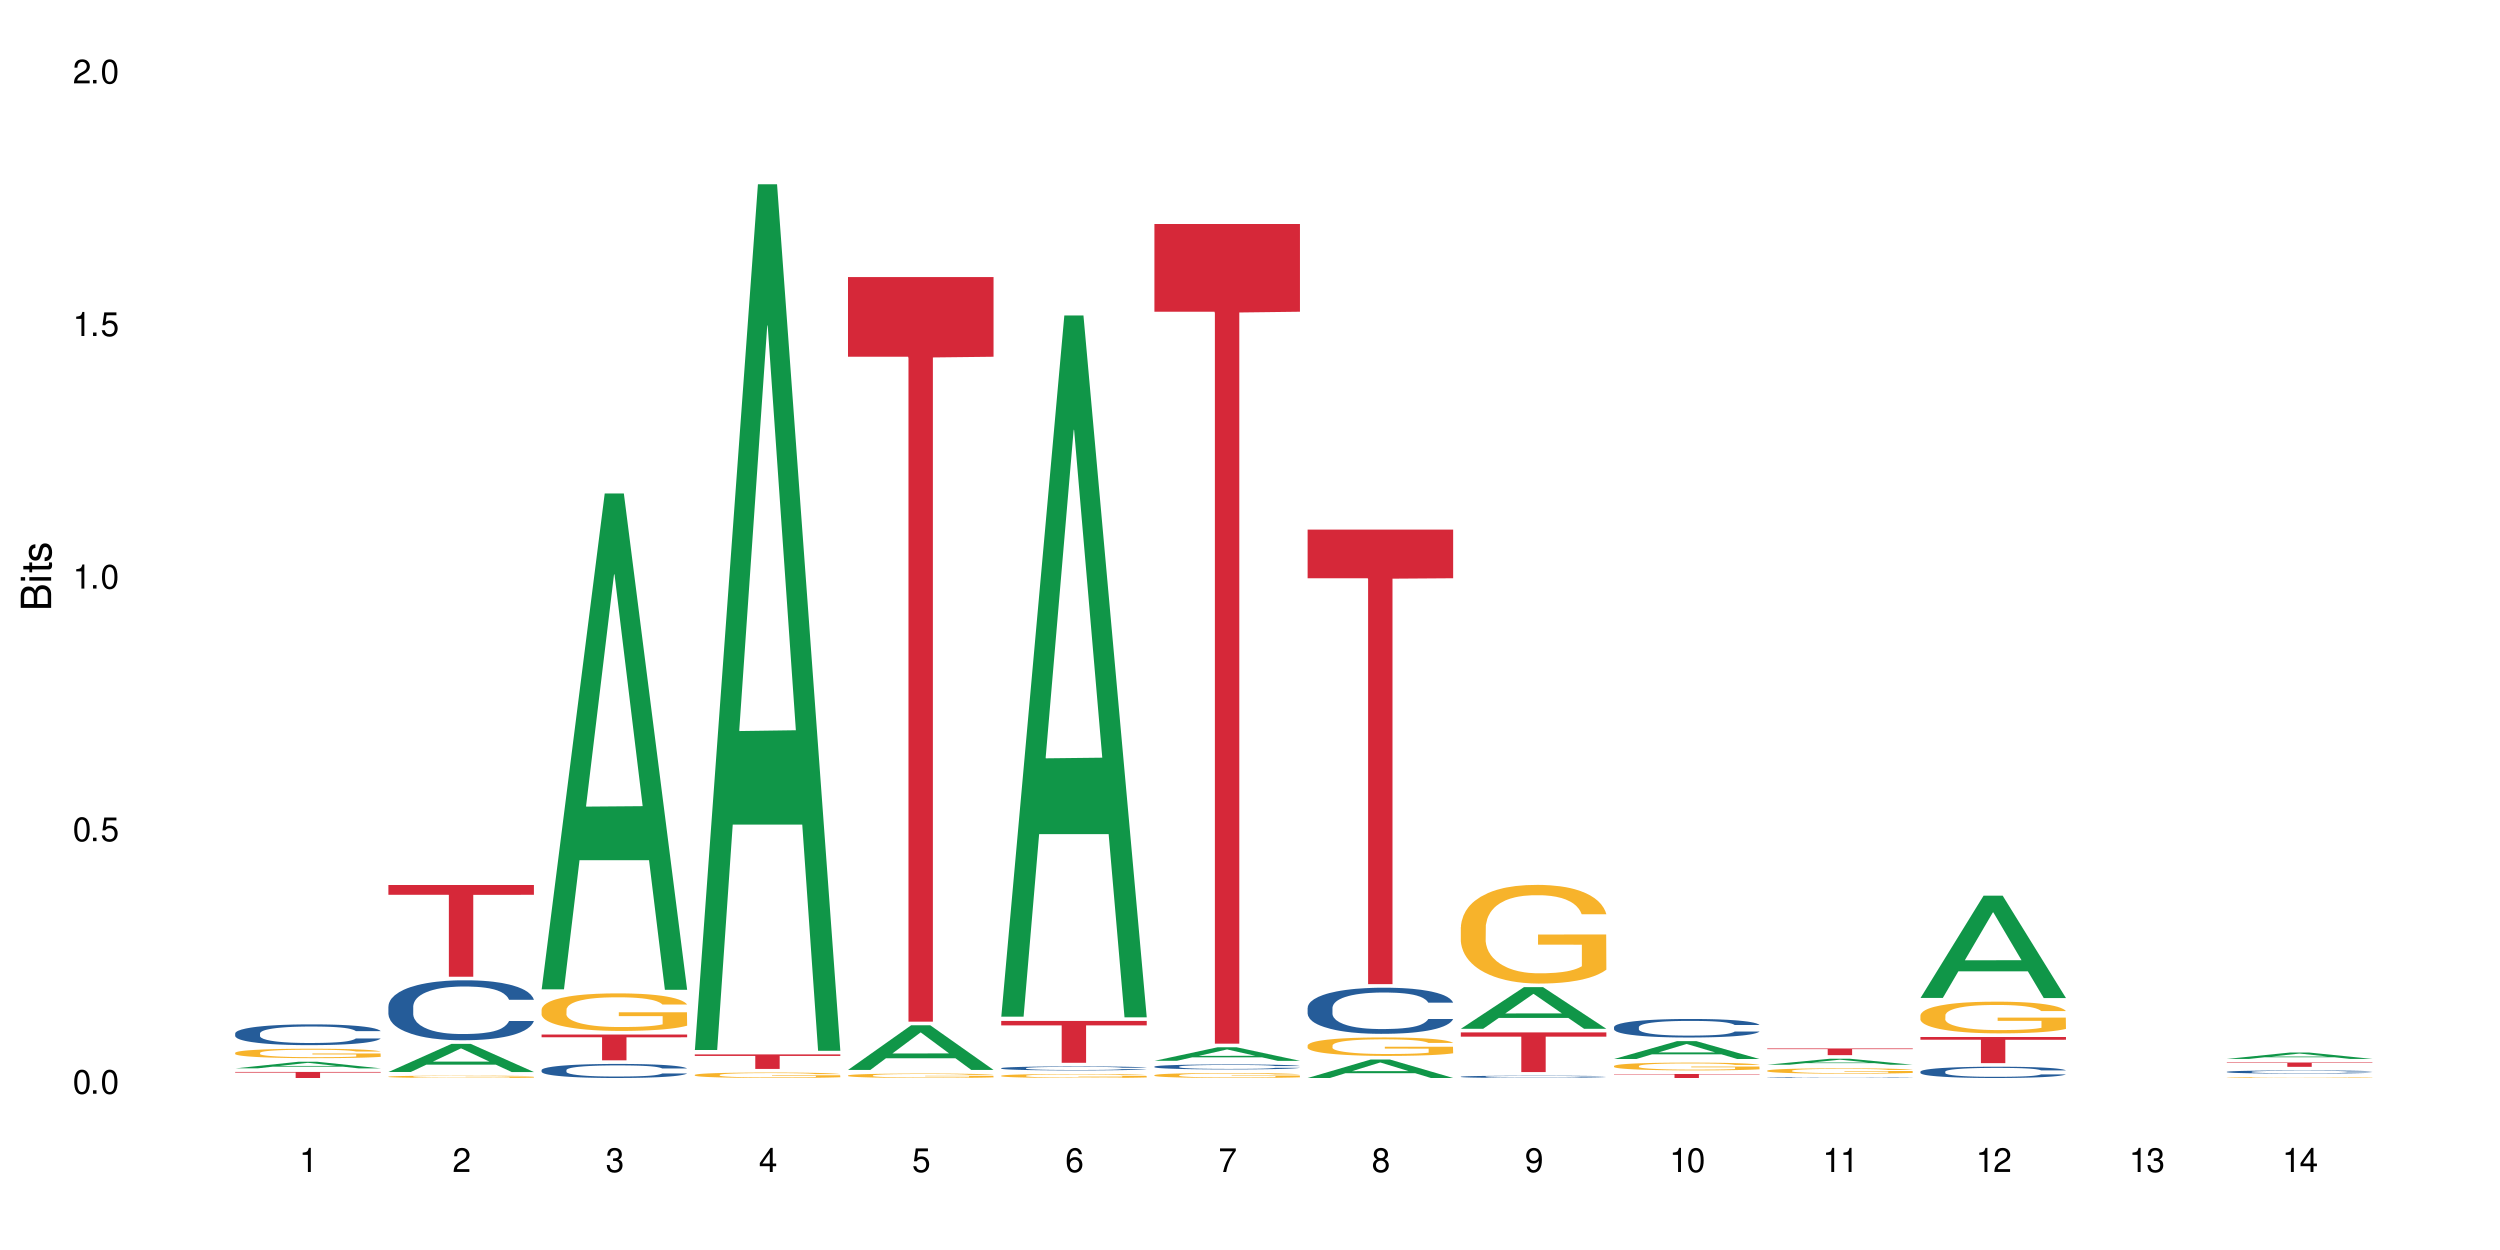 <?xml version="1.0" encoding="UTF-8"?>
<svg xmlns="http://www.w3.org/2000/svg" xmlns:xlink="http://www.w3.org/1999/xlink" width="720" height="360" viewBox="0 0 720 360">
<defs>
<g>
<g id="glyph-0-0">
</g>
<g id="glyph-0-1">
<path d="M 2.641 -6.938 C 2 -6.938 1.422 -6.656 1.078 -6.172 C 0.641 -5.562 0.406 -4.641 0.406 -3.359 C 0.406 -1.016 1.188 0.219 2.641 0.219 C 4.078 0.219 4.859 -1.016 4.859 -3.297 C 4.859 -4.641 4.656 -5.547 4.203 -6.172 C 3.844 -6.656 3.281 -6.938 2.641 -6.938 Z M 2.641 -6.188 C 3.547 -6.188 4 -5.25 4 -3.375 C 4 -1.406 3.562 -0.484 2.625 -0.484 C 1.734 -0.484 1.281 -1.438 1.281 -3.344 C 1.281 -5.25 1.734 -6.188 2.641 -6.188 Z M 2.641 -6.188 "/>
</g>
<g id="glyph-0-2">
<path d="M 1.828 -1 L 0.828 -1 L 0.828 0 L 1.828 0 Z M 1.828 -1 "/>
</g>
<g id="glyph-0-3">
<path d="M 4.562 -6.797 L 1.062 -6.797 L 0.547 -3.094 L 1.328 -3.094 C 1.719 -3.562 2.047 -3.734 2.578 -3.734 C 3.484 -3.734 4.062 -3.109 4.062 -2.094 C 4.062 -1.125 3.484 -0.531 2.578 -0.531 C 1.828 -0.531 1.375 -0.906 1.188 -1.672 L 0.328 -1.672 C 0.453 -1.109 0.547 -0.844 0.75 -0.594 C 1.125 -0.078 1.828 0.219 2.594 0.219 C 3.969 0.219 4.922 -0.781 4.922 -2.219 C 4.922 -3.562 4.031 -4.484 2.719 -4.484 C 2.25 -4.484 1.859 -4.359 1.469 -4.062 L 1.734 -5.969 L 4.562 -5.969 Z M 4.562 -6.797 "/>
</g>
<g id="glyph-0-4">
<path d="M 2.484 -4.938 L 2.484 0 L 3.328 0 L 3.328 -6.938 L 2.766 -6.938 C 2.469 -5.875 2.281 -5.734 0.984 -5.562 L 0.984 -4.938 Z M 2.484 -4.938 "/>
</g>
<g id="glyph-0-5">
<path d="M 4.859 -0.828 L 1.281 -0.828 C 1.359 -1.406 1.672 -1.781 2.5 -2.281 L 3.469 -2.828 C 4.406 -3.344 4.906 -4.062 4.906 -4.906 C 4.906 -5.484 4.672 -6.031 4.266 -6.406 C 3.859 -6.766 3.375 -6.938 2.719 -6.938 C 1.859 -6.938 1.219 -6.625 0.844 -6.031 C 0.609 -5.672 0.5 -5.234 0.484 -4.531 L 1.328 -4.531 C 1.359 -5.016 1.406 -5.281 1.531 -5.516 C 1.75 -5.938 2.188 -6.203 2.703 -6.203 C 3.469 -6.203 4.031 -5.641 4.031 -4.891 C 4.031 -4.344 3.719 -3.859 3.125 -3.516 L 2.234 -3 C 0.812 -2.172 0.406 -1.531 0.328 -0.016 L 4.859 -0.016 Z M 4.859 -0.828 "/>
</g>
<g id="glyph-0-6">
<path d="M 2.125 -3.188 L 2.578 -3.188 C 3.5 -3.188 3.984 -2.766 3.984 -1.922 C 3.984 -1.062 3.469 -0.531 2.594 -0.531 C 1.656 -0.531 1.203 -1 1.156 -2.016 L 0.312 -2.016 C 0.344 -1.453 0.438 -1.094 0.609 -0.781 C 0.953 -0.109 1.625 0.219 2.547 0.219 C 3.953 0.219 4.859 -0.625 4.859 -1.938 C 4.859 -2.828 4.516 -3.297 3.703 -3.594 C 4.344 -3.844 4.656 -4.328 4.656 -5.031 C 4.656 -6.219 3.875 -6.938 2.578 -6.938 C 1.203 -6.938 0.484 -6.172 0.453 -4.703 L 1.297 -4.703 C 1.312 -5.125 1.344 -5.359 1.453 -5.578 C 1.641 -5.969 2.062 -6.203 2.594 -6.203 C 3.344 -6.203 3.797 -5.75 3.797 -5 C 3.797 -4.516 3.609 -4.219 3.25 -4.047 C 3.016 -3.953 2.703 -3.922 2.125 -3.906 Z M 2.125 -3.188 "/>
</g>
<g id="glyph-0-7">
<path d="M 3.141 -1.672 L 3.141 0 L 3.984 0 L 3.984 -1.672 L 4.984 -1.672 L 4.984 -2.438 L 3.984 -2.438 L 3.984 -6.938 L 3.359 -6.938 L 0.266 -2.578 L 0.266 -1.672 Z M 3.141 -2.438 L 1 -2.438 L 3.141 -5.5 Z M 3.141 -2.438 "/>
</g>
<g id="glyph-0-8">
<path d="M 4.781 -5.125 C 4.609 -6.266 3.891 -6.938 2.844 -6.938 C 2.094 -6.938 1.422 -6.578 1.031 -5.953 C 0.594 -5.266 0.406 -4.422 0.406 -3.172 C 0.406 -2 0.578 -1.25 0.984 -0.641 C 1.359 -0.078 1.953 0.219 2.703 0.219 C 3.984 0.219 4.922 -0.75 4.922 -2.094 C 4.922 -3.375 4.062 -4.281 2.844 -4.281 C 2.172 -4.281 1.641 -4.031 1.281 -3.516 C 1.281 -5.234 1.828 -6.188 2.797 -6.188 C 3.391 -6.188 3.797 -5.797 3.938 -5.125 Z M 2.734 -3.531 C 3.547 -3.531 4.062 -2.953 4.062 -2.031 C 4.062 -1.156 3.484 -0.531 2.703 -0.531 C 1.922 -0.531 1.328 -1.188 1.328 -2.078 C 1.328 -2.938 1.906 -3.531 2.734 -3.531 Z M 2.734 -3.531 "/>
</g>
<g id="glyph-0-9">
<path d="M 4.984 -6.797 L 0.438 -6.797 L 0.438 -5.969 L 4.109 -5.969 C 2.5 -3.656 1.828 -2.234 1.328 0 L 2.219 0 C 2.594 -2.172 3.453 -4.047 4.984 -6.094 Z M 4.984 -6.797 "/>
</g>
<g id="glyph-0-10">
<path d="M 3.75 -3.656 C 4.469 -4.094 4.688 -4.438 4.688 -5.078 C 4.688 -6.172 3.844 -6.938 2.641 -6.938 C 1.438 -6.938 0.594 -6.172 0.594 -5.094 C 0.594 -4.438 0.812 -4.094 1.516 -3.656 C 0.734 -3.266 0.359 -2.703 0.359 -1.922 C 0.359 -0.656 1.281 0.219 2.641 0.219 C 3.984 0.219 4.922 -0.656 4.922 -1.922 C 4.922 -2.703 4.531 -3.266 3.75 -3.656 Z M 2.641 -6.188 C 3.359 -6.188 3.812 -5.75 3.812 -5.062 C 3.812 -4.406 3.344 -3.984 2.641 -3.984 C 1.922 -3.984 1.453 -4.406 1.453 -5.078 C 1.453 -5.75 1.922 -6.188 2.641 -6.188 Z M 2.641 -3.266 C 3.484 -3.266 4.062 -2.719 4.062 -1.906 C 4.062 -1.078 3.484 -0.531 2.625 -0.531 C 1.797 -0.531 1.219 -1.094 1.219 -1.906 C 1.219 -2.719 1.781 -3.266 2.641 -3.266 Z M 2.641 -3.266 "/>
</g>
<g id="glyph-0-11">
<path d="M 0.516 -1.578 C 0.672 -0.453 1.406 0.219 2.438 0.219 C 3.188 0.219 3.859 -0.141 4.266 -0.766 C 4.688 -1.453 4.891 -2.297 4.891 -3.547 C 4.891 -4.719 4.703 -5.453 4.312 -6.078 C 3.938 -6.641 3.344 -6.938 2.594 -6.938 C 1.297 -6.938 0.359 -5.969 0.359 -4.625 C 0.359 -3.344 1.234 -2.453 2.453 -2.453 C 3.094 -2.453 3.578 -2.672 4.016 -3.203 C 4 -1.484 3.469 -0.531 2.5 -0.531 C 1.906 -0.531 1.484 -0.906 1.359 -1.578 Z M 2.578 -6.203 C 3.375 -6.203 3.969 -5.531 3.969 -4.641 C 3.969 -3.797 3.391 -3.188 2.547 -3.188 C 1.734 -3.188 1.234 -3.766 1.234 -4.688 C 1.234 -5.562 1.797 -6.203 2.578 -6.203 Z M 2.578 -6.203 "/>
</g>
<g id="glyph-1-0">
</g>
<g id="glyph-1-1">
<path d="M 0 -0.953 L 0 -4.891 C 0 -5.719 -0.234 -6.344 -0.734 -6.797 C -1.188 -7.234 -1.812 -7.469 -2.5 -7.469 C -3.547 -7.469 -4.188 -7 -4.625 -5.875 C -4.984 -6.688 -5.625 -7.094 -6.531 -7.094 C -7.172 -7.094 -7.734 -6.859 -8.141 -6.391 C -8.562 -5.922 -8.75 -5.344 -8.75 -4.5 L -8.75 -0.953 Z M -4.984 -2.062 L -7.766 -2.062 L -7.766 -4.219 C -7.766 -4.844 -7.688 -5.203 -7.453 -5.5 C -7.219 -5.812 -6.859 -5.969 -6.375 -5.969 C -5.891 -5.969 -5.531 -5.812 -5.297 -5.5 C -5.062 -5.203 -4.984 -4.844 -4.984 -4.219 Z M -0.984 -2.062 L -4 -2.062 L -4 -4.781 C -4 -5.766 -3.438 -6.359 -2.484 -6.359 C -1.547 -6.359 -0.984 -5.766 -0.984 -4.781 Z M -0.984 -2.062 "/>
</g>
<g id="glyph-1-2">
<path d="M -6.281 -1.797 L -6.281 -0.797 L 0 -0.797 L 0 -1.797 Z M -8.75 -1.797 L -8.75 -0.797 L -7.484 -0.797 L -7.484 -1.797 Z M -8.75 -1.797 "/>
</g>
<g id="glyph-1-3">
<path d="M -6.281 -3.047 L -6.281 -2.016 L -8.016 -2.016 L -8.016 -1.016 L -6.281 -1.016 L -6.281 -0.172 L -5.469 -0.172 L -5.469 -1.016 L -0.719 -1.016 C -0.078 -1.016 0.281 -1.453 0.281 -2.234 C 0.281 -2.5 0.25 -2.719 0.188 -3.047 L -0.641 -3.047 C -0.609 -2.906 -0.594 -2.766 -0.594 -2.562 C -0.594 -2.141 -0.719 -2.016 -1.156 -2.016 L -5.469 -2.016 L -5.469 -3.047 Z M -6.281 -3.047 "/>
</g>
<g id="glyph-1-4">
<path d="M -4.531 -5.25 C -5.766 -5.25 -6.469 -4.422 -6.469 -2.969 C -6.469 -1.516 -5.719 -0.562 -4.547 -0.562 C -3.562 -0.562 -3.094 -1.062 -2.734 -2.562 L -2.516 -3.484 C -2.344 -4.188 -2.094 -4.469 -1.641 -4.469 C -1.047 -4.469 -0.641 -3.875 -0.641 -3 C -0.641 -2.453 -0.797 -2 -1.062 -1.75 C -1.25 -1.594 -1.422 -1.531 -1.875 -1.469 L -1.875 -0.406 C -0.422 -0.453 0.281 -1.266 0.281 -2.922 C 0.281 -4.5 -0.5 -5.516 -1.719 -5.516 C -2.656 -5.516 -3.172 -4.984 -3.469 -3.734 L -3.703 -2.766 C -3.891 -1.953 -4.156 -1.609 -4.594 -1.609 C -5.188 -1.609 -5.547 -2.125 -5.547 -2.938 C -5.547 -3.75 -5.203 -4.172 -4.531 -4.203 Z M -4.531 -5.25 "/>
</g>
</g>
</defs>
<rect x="-72" y="-36" width="864" height="432" fill="rgb(100%, 100%, 100%)" fill-opacity="1"/>
<path fill-rule="nonzero" fill="rgb(6.275%, 58.824%, 28.235%)" fill-opacity="1" d="M 67.73 307.688 L 67.777 307.688 L 85.914 305.789 L 91.422 305.789 L 109.648 307.691 L 103.242 307.691 L 98.676 307.191 L 78.656 307.191 L 74.18 307.688 L 67.73 307.688 L 80.582 306.988 L 96.84 306.984 L 88.734 306.098 L 88.645 306.098 L 88.555 306.102 L 80.539 306.984 L 80.582 306.988 Z M 67.73 307.688 "/>
<path fill-rule="nonzero" fill="rgb(14.51%, 36.078%, 60%)" fill-opacity="1" d="M 67.73 297.625 L 67.781 297.617 L 67.781 297.488 L 67.934 297.277 L 68.293 297.016 L 68.652 296.836 L 69.57 296.512 L 70.848 296.203 L 72.18 295.961 L 73.148 295.82 L 74.02 295.711 L 76.012 295.508 L 77.289 295.402 L 78.672 295.312 L 80.355 295.219 L 81.582 295.164 L 84.344 295.074 L 86.391 295.039 L 87.973 295.02 L 91.398 295.02 L 93.441 295.043 L 94.926 295.07 L 96.562 295.113 L 97.941 295.164 L 100.344 295.285 L 102.492 295.438 L 103.461 295.523 L 104.996 295.695 L 106.172 295.859 L 106.988 296 L 107.91 296.203 L 108.727 296.449 L 109.34 296.727 L 109.648 296.961 L 102.492 296.961 L 102.133 296.742 L 101.723 296.574 L 100.957 296.352 L 100.191 296.191 L 99.117 296.031 L 98.145 295.93 L 96.816 295.824 L 95.641 295.758 L 94.414 295.711 L 93.238 295.676 L 90.988 295.645 L 88.383 295.645 L 87.41 295.656 L 85.418 295.699 L 84.344 295.738 L 82.812 295.812 L 81.738 295.887 L 80.461 295.996 L 79.59 296.086 L 78.516 296.23 L 77.75 296.355 L 76.883 296.535 L 76.371 296.672 L 75.91 296.824 L 75.5 297.004 L 75.195 297.195 L 74.988 297.398 L 74.887 297.598 L 74.887 298.441 L 74.988 298.641 L 75.246 298.871 L 75.91 299.203 L 76.883 299.492 L 78.004 299.723 L 79.078 299.887 L 79.691 299.965 L 80.512 300.051 L 81.789 300.16 L 83.629 300.27 L 84.703 300.312 L 86.34 300.355 L 88.023 300.379 L 90.273 300.379 L 92.27 300.355 L 93.598 300.328 L 94.977 300.285 L 96.867 300.191 L 98.043 300.105 L 99.066 300 L 99.832 299.898 L 100.344 299.809 L 101.109 299.641 L 101.723 299.453 L 102.184 299.262 L 102.492 299.078 L 109.648 299.078 L 109.34 299.297 L 108.883 299.508 L 108.422 299.668 L 107.707 299.859 L 106.887 300.027 L 105.711 300.219 L 104.742 300.348 L 103.461 300.48 L 102.285 300.586 L 101.008 300.68 L 99.117 300.789 L 97.891 300.844 L 96.562 300.891 L 94.977 300.938 L 92.984 300.973 L 90.836 300.996 L 88.844 301 L 86.695 300.992 L 85.109 300.969 L 83.016 300.918 L 80.41 300.82 L 78.516 300.719 L 77.035 300.613 L 75.758 300.504 L 74.324 300.355 L 72.484 300.117 L 71.359 299.93 L 70.594 299.777 L 69.723 299.562 L 69.109 299.371 L 68.395 299.066 L 67.883 298.68 L 67.73 298.379 Z M 67.73 297.625 "/>
<path fill-rule="nonzero" fill="rgb(96.863%, 70.196%, 16.863%)" fill-opacity="1" d="M 67.73 303.199 L 67.781 303.195 L 67.781 303.148 L 67.988 303.035 L 68.496 302.883 L 69.164 302.754 L 69.879 302.656 L 70.34 302.605 L 71.105 302.531 L 71.77 302.477 L 73.457 302.363 L 75.602 302.258 L 76.777 302.215 L 78.109 302.172 L 80 302.125 L 80.867 302.105 L 83.527 302.066 L 86.543 302.043 L 89.863 302.035 L 91.398 302.039 L 93.496 302.047 L 96.355 302.074 L 97.992 302.102 L 99.27 302.125 L 100.602 302.156 L 102.234 302.207 L 103.77 302.266 L 104.996 302.324 L 106.223 302.398 L 107.246 302.48 L 108.113 302.566 L 108.883 302.672 L 109.34 302.758 L 109.648 302.844 L 102.543 302.844 L 102.133 302.758 L 101.672 302.691 L 100.906 302.609 L 100.141 302.551 L 99.375 302.504 L 97.941 302.438 L 96.715 302.398 L 95.18 302.363 L 93.699 302.34 L 92.012 302.324 L 90.988 302.32 L 88.281 302.32 L 85.828 302.34 L 84.395 302.359 L 83.375 302.379 L 81.941 302.414 L 81.074 302.445 L 80.562 302.465 L 79.027 302.543 L 78.004 302.609 L 77.445 302.66 L 76.727 302.734 L 76.215 302.801 L 75.652 302.898 L 75.348 302.973 L 74.938 303.141 L 74.887 303.59 L 75.039 303.684 L 75.348 303.785 L 75.758 303.875 L 76.371 303.969 L 76.984 304.043 L 78.059 304.137 L 78.977 304.203 L 79.691 304.246 L 81.074 304.312 L 81.637 304.332 L 82.965 304.379 L 84.344 304.414 L 86.031 304.441 L 87.309 304.457 L 89.355 304.469 L 91.961 304.469 L 95.027 304.457 L 96.969 304.438 L 98.301 304.414 L 99.168 304.398 L 100.242 304.371 L 101.008 304.348 L 101.723 304.32 L 102.594 304.277 L 102.594 303.684 L 89.969 303.68 L 89.969 303.402 L 109.598 303.402 L 109.648 304.371 L 108.574 304.438 L 107.246 304.504 L 105.969 304.551 L 104.637 304.594 L 102.746 304.641 L 101.215 304.672 L 98.863 304.707 L 96.715 304.73 L 94.465 304.742 L 92.473 304.75 L 90.121 304.754 L 88.023 304.75 L 85.777 304.734 L 83.988 304.715 L 82.352 304.688 L 80.715 304.656 L 78.672 304.605 L 77.34 304.562 L 75.961 304.512 L 74.582 304.449 L 73.355 304.383 L 72.535 304.328 L 71.719 304.27 L 70.848 304.195 L 70.031 304.109 L 69.418 304.035 L 68.855 303.945 L 68.445 303.863 L 68.039 303.754 L 67.832 303.664 L 67.73 303.586 Z M 67.73 303.199 "/>
<path fill-rule="nonzero" fill="rgb(83.922%, 15.686%, 22.353%)" fill-opacity="1" d="M 67.73 308.723 L 109.648 308.723 L 109.648 308.91 L 92.18 308.91 L 92.18 310.461 L 85.148 310.461 L 85.148 308.914 L 85.047 308.91 L 67.73 308.91 Z M 67.73 308.723 "/>
<path fill-rule="nonzero" fill="rgb(6.275%, 58.824%, 28.235%)" fill-opacity="1" d="M 111.855 308.738 L 111.898 308.73 L 130.035 300.629 L 135.543 300.629 L 153.77 308.746 L 147.367 308.746 L 142.801 306.629 L 122.781 306.629 L 118.301 308.738 L 111.855 308.738 L 124.707 305.75 L 140.961 305.746 L 132.855 301.957 L 132.766 301.949 L 132.68 301.973 L 124.66 305.746 L 124.707 305.75 Z M 111.855 308.738 "/>
<path fill-rule="nonzero" fill="rgb(14.51%, 36.078%, 60%)" fill-opacity="1" d="M 111.855 289.844 L 111.906 289.828 L 111.906 289.449 L 112.059 288.848 L 112.418 288.09 L 112.773 287.57 L 113.695 286.641 L 114.973 285.738 L 116.301 285.043 L 117.273 284.633 L 118.141 284.32 L 120.137 283.734 L 121.414 283.434 L 122.793 283.168 L 124.48 282.898 L 125.707 282.742 L 128.469 282.488 L 130.512 282.379 L 132.098 282.328 L 135.523 282.328 L 137.566 282.395 L 139.047 282.473 L 140.684 282.598 L 142.066 282.742 L 144.469 283.086 L 146.613 283.531 L 147.586 283.781 L 149.117 284.27 L 150.293 284.746 L 151.113 285.156 L 152.031 285.738 L 152.852 286.449 L 153.465 287.254 L 153.77 287.934 L 146.613 287.934 L 146.258 287.301 L 145.848 286.812 L 145.082 286.164 L 144.312 285.707 L 143.242 285.25 L 142.27 284.949 L 140.941 284.648 L 139.766 284.461 L 138.539 284.32 L 137.363 284.223 L 135.113 284.129 L 132.504 284.129 L 131.535 284.16 L 129.539 284.289 L 128.469 284.398 L 126.934 284.617 L 125.859 284.824 L 124.582 285.141 L 123.715 285.406 L 122.641 285.816 L 121.875 286.18 L 121.004 286.703 L 120.492 287.098 L 120.031 287.539 L 119.625 288.059 L 119.316 288.613 L 119.113 289.195 L 119.012 289.766 L 119.012 292.211 L 119.113 292.777 L 119.367 293.441 L 120.031 294.402 L 121.004 295.242 L 122.129 295.902 L 123.203 296.379 L 123.816 296.598 L 124.633 296.852 L 125.91 297.168 L 127.75 297.48 L 128.824 297.609 L 130.461 297.734 L 132.148 297.797 L 134.398 297.797 L 136.391 297.734 L 137.719 297.656 L 139.102 297.527 L 140.992 297.262 L 142.168 297.008 L 143.188 296.707 L 143.957 296.41 L 144.469 296.156 L 145.234 295.668 L 145.848 295.129 L 146.309 294.578 L 146.613 294.043 L 153.77 294.043 L 153.465 294.672 L 153.004 295.289 L 152.543 295.746 L 151.828 296.297 L 151.012 296.789 L 149.836 297.34 L 148.863 297.703 L 147.586 298.098 L 146.41 298.398 L 145.133 298.664 L 143.242 298.98 L 142.012 299.141 L 140.684 299.281 L 139.102 299.406 L 137.105 299.52 L 134.961 299.582 L 132.965 299.598 L 130.82 299.566 L 129.234 299.504 L 127.137 299.359 L 124.531 299.074 L 122.641 298.777 L 121.156 298.477 L 119.879 298.16 L 118.449 297.734 L 116.609 297.039 L 115.484 296.504 L 114.715 296.062 L 113.848 295.445 L 113.234 294.895 L 112.52 294.008 L 112.008 292.891 L 111.855 292.02 Z M 111.855 289.844 "/>
<path fill-rule="nonzero" fill="rgb(96.863%, 70.196%, 16.863%)" fill-opacity="1" d="M 111.855 310.074 L 111.906 310.07 L 111.906 310.059 L 112.109 310.031 L 112.621 309.992 L 113.285 309.961 L 114 309.938 L 114.461 309.922 L 115.227 309.906 L 115.891 309.891 L 117.578 309.863 L 119.727 309.836 L 120.902 309.824 L 122.23 309.816 L 124.121 309.805 L 124.992 309.797 L 127.648 309.789 L 130.664 309.781 L 135.523 309.781 L 137.617 309.785 L 140.48 309.789 L 142.117 309.797 L 143.395 309.805 L 144.723 309.812 L 146.359 309.824 L 147.891 309.84 L 149.117 309.855 L 150.348 309.871 L 151.367 309.891 L 152.238 309.914 L 153.004 309.941 L 153.465 309.961 L 153.77 309.984 L 146.664 309.984 L 146.258 309.961 L 145.797 309.945 L 145.031 309.926 L 144.262 309.91 L 143.496 309.898 L 142.066 309.883 L 140.84 309.871 L 139.305 309.863 L 137.82 309.855 L 136.137 309.855 L 135.113 309.852 L 132.402 309.852 L 129.949 309.855 L 128.52 309.863 L 127.496 309.867 L 126.066 309.875 L 125.195 309.883 L 124.684 309.887 L 123.152 309.906 L 122.129 309.926 L 121.566 309.938 L 120.852 309.957 L 120.34 309.973 L 119.777 309.996 L 119.469 310.016 L 119.062 310.059 L 119.012 310.172 L 119.164 310.195 L 119.469 310.219 L 119.879 310.242 L 120.492 310.266 L 121.105 310.285 L 122.18 310.309 L 123.102 310.324 L 123.816 310.336 L 125.195 310.352 L 125.758 310.355 L 127.086 310.367 L 128.469 310.379 L 130.152 310.387 L 131.434 310.387 L 133.477 310.391 L 136.082 310.391 L 139.152 310.387 L 141.094 310.383 L 142.422 310.379 L 143.293 310.375 L 144.363 310.367 L 145.133 310.359 L 145.848 310.355 L 146.715 310.344 L 146.715 310.195 L 134.09 310.195 L 134.09 310.125 L 153.719 310.125 L 153.77 310.367 L 152.699 310.383 L 151.367 310.398 L 150.09 310.414 L 148.762 310.422 L 146.871 310.434 L 145.336 310.441 L 142.984 310.449 L 140.84 310.457 L 138.59 310.461 L 132.148 310.461 L 129.898 310.457 L 128.109 310.453 L 126.473 310.445 L 124.84 310.438 L 122.793 310.426 L 121.465 310.414 L 120.082 310.402 L 118.703 310.387 L 117.477 310.371 L 116.66 310.355 L 115.84 310.34 L 114.973 310.324 L 114.152 310.301 L 113.539 310.281 L 112.98 310.262 L 112.57 310.238 L 112.16 310.211 L 111.957 310.188 L 111.855 310.168 Z M 111.855 310.074 "/>
<path fill-rule="nonzero" fill="rgb(83.922%, 15.686%, 22.353%)" fill-opacity="1" d="M 111.855 254.879 L 153.77 254.879 L 153.77 257.707 L 136.301 257.73 L 136.301 281.297 L 129.273 281.297 L 129.273 257.758 L 129.172 257.707 L 111.855 257.707 Z M 111.855 254.879 "/>
<path fill-rule="nonzero" fill="rgb(6.275%, 58.824%, 28.235%)" fill-opacity="1" d="M 155.977 284.922 L 156.023 284.785 L 174.16 142.109 L 179.668 142.109 L 197.895 285.055 L 191.488 285.055 L 186.922 247.742 L 166.902 247.742 L 162.426 284.922 L 155.977 284.922 L 168.828 232.305 L 185.086 232.172 L 176.98 165.465 L 176.891 165.332 L 176.801 165.734 L 168.785 232.172 L 168.828 232.305 Z M 155.977 284.922 "/>
<path fill-rule="nonzero" fill="rgb(14.51%, 36.078%, 60%)" fill-opacity="1" d="M 155.977 308.176 L 156.027 308.172 L 156.027 308.082 L 156.18 307.941 L 156.539 307.766 L 156.898 307.645 L 157.816 307.426 L 159.094 307.215 L 160.426 307.051 L 161.395 306.953 L 162.266 306.883 L 164.258 306.742 L 165.535 306.672 L 166.918 306.609 L 168.602 306.547 L 169.828 306.512 L 172.59 306.453 L 174.637 306.426 L 176.219 306.414 L 179.645 306.414 L 181.688 306.43 L 183.172 306.449 L 184.809 306.477 L 186.188 306.512 L 188.59 306.594 L 190.738 306.695 L 191.707 306.754 L 193.242 306.871 L 194.418 306.98 L 195.234 307.078 L 196.156 307.215 L 196.973 307.379 L 197.586 307.57 L 197.895 307.727 L 190.738 307.727 L 190.379 307.582 L 189.969 307.465 L 189.203 307.312 L 188.438 307.207 L 187.363 307.098 L 186.391 307.027 L 185.062 306.957 L 183.887 306.914 L 182.66 306.883 L 181.484 306.859 L 179.234 306.836 L 176.629 306.836 L 175.656 306.844 L 173.664 306.875 L 172.59 306.898 L 171.059 306.953 L 169.984 307 L 168.707 307.074 L 167.836 307.137 L 166.762 307.234 L 165.996 307.316 L 165.129 307.441 L 164.617 307.531 L 164.156 307.637 L 163.746 307.758 L 163.441 307.887 L 163.234 308.023 L 163.133 308.156 L 163.133 308.73 L 163.234 308.863 L 163.492 309.02 L 164.156 309.246 L 165.129 309.441 L 166.25 309.598 L 167.324 309.707 L 167.938 309.758 L 168.758 309.82 L 170.035 309.895 L 171.875 309.969 L 172.949 309.996 L 174.582 310.027 L 176.27 310.039 L 178.52 310.039 L 180.512 310.027 L 181.844 310.008 L 183.223 309.977 L 185.113 309.914 L 186.289 309.855 L 187.312 309.785 L 188.078 309.715 L 188.59 309.656 L 189.355 309.543 L 189.969 309.414 L 190.43 309.285 L 190.738 309.16 L 197.895 309.16 L 197.586 309.309 L 197.129 309.453 L 196.668 309.559 L 195.953 309.688 L 195.133 309.805 L 193.957 309.934 L 192.988 310.02 L 191.707 310.109 L 190.531 310.18 L 189.254 310.246 L 187.363 310.316 L 186.137 310.355 L 184.809 310.387 L 183.223 310.418 L 181.23 310.445 L 179.082 310.457 L 177.09 310.461 L 174.941 310.457 L 173.355 310.441 L 171.262 310.406 L 168.652 310.34 L 166.762 310.27 L 165.281 310.199 L 164.004 310.125 L 162.57 310.027 L 160.73 309.863 L 159.605 309.738 L 158.84 309.633 L 157.969 309.488 L 157.355 309.359 L 156.641 309.152 L 156.129 308.891 L 155.977 308.688 Z M 155.977 308.176 "/>
<path fill-rule="nonzero" fill="rgb(96.863%, 70.196%, 16.863%)" fill-opacity="1" d="M 155.977 290.723 L 156.027 290.715 L 156.027 290.516 L 156.234 290.07 L 156.742 289.457 L 157.41 288.953 L 158.125 288.559 L 158.582 288.352 L 159.352 288.055 L 160.016 287.84 L 161.703 287.395 L 163.848 286.977 L 165.023 286.801 L 166.355 286.633 L 168.246 286.445 L 169.113 286.375 L 171.773 286.219 L 174.789 286.117 L 178.109 286.09 L 179.645 286.098 L 181.742 286.137 L 184.602 286.246 L 186.238 286.344 L 187.516 286.445 L 188.848 286.574 L 190.48 286.77 L 192.016 287.008 L 193.242 287.246 L 194.469 287.543 L 195.492 287.859 L 196.359 288.203 L 197.129 288.617 L 197.586 288.965 L 197.895 289.312 L 190.789 289.312 L 190.379 288.965 L 189.918 288.699 L 189.152 288.371 L 188.387 288.133 L 187.617 287.945 L 186.188 287.691 L 184.961 287.531 L 183.426 287.395 L 181.945 287.305 L 180.258 287.246 L 179.234 287.227 L 176.527 287.227 L 174.074 287.293 L 172.641 287.375 L 171.617 287.453 L 170.188 287.602 L 169.32 287.719 L 168.809 287.797 L 167.273 288.105 L 166.25 288.383 L 165.688 288.57 L 164.973 288.867 L 164.461 289.133 L 163.898 289.527 L 163.594 289.824 L 163.184 290.496 L 163.133 292.277 L 163.285 292.652 L 163.594 293.059 L 164.004 293.414 L 164.617 293.789 L 165.23 294.074 L 166.305 294.461 L 167.223 294.719 L 167.938 294.887 L 169.32 295.152 L 169.883 295.242 L 171.211 295.418 L 172.59 295.559 L 174.277 295.676 L 175.555 295.734 L 177.602 295.785 L 180.207 295.785 L 183.273 295.727 L 185.215 295.648 L 186.547 295.566 L 187.414 295.5 L 188.488 295.391 L 189.254 295.289 L 189.969 295.184 L 190.84 295.016 L 190.84 292.652 L 178.215 292.641 L 178.215 291.535 L 197.844 291.523 L 197.895 295.391 L 196.82 295.656 L 195.492 295.914 L 194.215 296.109 L 192.883 296.277 L 190.992 296.469 L 189.461 296.586 L 187.109 296.723 L 184.961 296.812 L 182.711 296.871 L 180.719 296.902 L 178.367 296.91 L 176.27 296.891 L 174.023 296.832 L 172.234 296.754 L 170.598 296.656 L 168.961 296.527 L 166.918 296.32 L 165.586 296.152 L 164.207 295.941 L 162.828 295.695 L 161.602 295.43 L 160.781 295.223 L 159.965 294.984 L 159.094 294.688 L 158.277 294.352 L 157.664 294.047 L 157.102 293.699 L 156.691 293.375 L 156.285 292.93 L 156.078 292.574 L 155.977 292.266 Z M 155.977 290.723 "/>
<path fill-rule="nonzero" fill="rgb(83.922%, 15.686%, 22.353%)" fill-opacity="1" d="M 155.977 297.945 L 197.895 297.945 L 197.895 298.742 L 180.426 298.75 L 180.426 305.383 L 173.395 305.383 L 173.395 298.754 L 173.293 298.742 L 155.977 298.742 Z M 155.977 297.945 "/>
<path fill-rule="nonzero" fill="rgb(6.275%, 58.824%, 28.235%)" fill-opacity="1" d="M 200.102 302.398 L 200.145 302.164 L 218.281 53.078 L 223.789 53.078 L 242.016 302.633 L 235.613 302.633 L 231.047 237.488 L 211.027 237.488 L 206.547 302.398 L 200.102 302.398 L 212.953 210.543 L 229.207 210.309 L 221.102 93.848 L 221.012 93.613 L 220.926 94.316 L 212.906 210.309 L 212.953 210.543 Z M 200.102 302.398 "/>
<path fill-rule="nonzero" fill="rgb(96.863%, 70.196%, 16.863%)" fill-opacity="1" d="M 200.102 309.562 L 200.152 309.559 L 200.152 309.531 L 200.355 309.465 L 200.867 309.379 L 201.531 309.305 L 202.246 309.246 L 202.707 309.215 L 203.473 309.172 L 204.137 309.141 L 205.824 309.074 L 207.973 309.016 L 209.148 308.988 L 210.477 308.965 L 212.367 308.938 L 213.238 308.93 L 215.895 308.906 L 218.91 308.891 L 222.234 308.887 L 223.77 308.887 L 225.863 308.895 L 228.727 308.91 L 230.363 308.922 L 231.641 308.938 L 232.969 308.957 L 234.605 308.984 L 236.137 309.02 L 237.363 309.055 L 238.594 309.098 L 239.613 309.145 L 240.484 309.195 L 241.25 309.254 L 241.711 309.305 L 242.016 309.355 L 234.91 309.355 L 234.504 309.305 L 234.043 309.266 L 233.277 309.219 L 232.508 309.184 L 231.742 309.156 L 230.312 309.121 L 229.082 309.098 L 227.551 309.074 L 226.066 309.062 L 224.383 309.055 L 223.359 309.051 L 220.648 309.051 L 218.195 309.062 L 216.766 309.074 L 215.742 309.086 L 214.312 309.105 L 213.441 309.125 L 212.93 309.137 L 211.398 309.18 L 210.375 309.219 L 209.812 309.246 L 209.098 309.289 L 208.586 309.328 L 208.023 309.387 L 207.715 309.43 L 207.309 309.527 L 207.258 309.789 L 207.41 309.844 L 207.715 309.902 L 208.125 309.953 L 208.738 310.008 L 209.352 310.051 L 210.426 310.105 L 211.348 310.145 L 212.062 310.168 L 213.441 310.207 L 214.004 310.219 L 215.332 310.246 L 216.715 310.266 L 218.398 310.281 L 219.68 310.293 L 221.723 310.297 L 224.328 310.297 L 227.398 310.289 L 229.34 310.277 L 230.668 310.266 L 231.539 310.258 L 232.609 310.242 L 233.379 310.227 L 234.094 310.211 L 234.961 310.188 L 234.961 309.844 L 222.336 309.84 L 222.336 309.68 L 241.965 309.68 L 242.016 310.242 L 240.941 310.281 L 239.613 310.316 L 238.336 310.348 L 237.008 310.371 L 235.117 310.398 L 233.582 310.414 L 231.23 310.434 L 229.082 310.449 L 226.836 310.457 L 224.84 310.461 L 220.395 310.461 L 218.145 310.449 L 216.355 310.441 L 214.719 310.426 L 213.082 310.406 L 211.039 310.375 L 209.711 310.352 L 208.328 310.32 L 206.949 310.285 L 205.723 310.246 L 204.906 310.215 L 204.086 310.184 L 203.219 310.141 L 202.398 310.09 L 201.785 310.047 L 201.223 309.996 L 200.816 309.945 L 200.406 309.883 L 200.203 309.832 L 200.102 309.785 Z M 200.102 309.562 "/>
<path fill-rule="nonzero" fill="rgb(83.922%, 15.686%, 22.353%)" fill-opacity="1" d="M 200.102 303.664 L 242.016 303.664 L 242.016 304.113 L 224.547 304.117 L 224.547 307.852 L 217.52 307.852 L 217.52 304.121 L 217.418 304.113 L 200.102 304.113 Z M 200.102 303.664 "/>
<path fill-rule="nonzero" fill="rgb(6.275%, 58.824%, 28.235%)" fill-opacity="1" d="M 244.223 308.133 L 244.27 308.121 L 262.406 295.277 L 267.914 295.277 L 286.141 308.145 L 279.734 308.145 L 275.168 304.785 L 255.148 304.785 L 250.672 308.133 L 244.223 308.133 L 257.074 303.398 L 273.332 303.383 L 265.227 297.379 L 265.137 297.367 L 265.047 297.402 L 257.031 303.383 L 257.074 303.398 Z M 244.223 308.133 "/>
<path fill-rule="nonzero" fill="rgb(96.863%, 70.196%, 16.863%)" fill-opacity="1" d="M 244.223 309.73 L 244.273 309.727 L 244.273 309.703 L 244.477 309.652 L 244.988 309.578 L 245.652 309.52 L 246.371 309.473 L 246.828 309.449 L 247.598 309.414 L 248.262 309.387 L 249.949 309.332 L 252.094 309.285 L 253.27 309.262 L 254.602 309.242 L 256.492 309.223 L 257.359 309.215 L 260.02 309.195 L 263.035 309.184 L 266.355 309.18 L 267.891 309.18 L 269.988 309.184 L 272.848 309.199 L 274.484 309.211 L 275.762 309.223 L 277.094 309.238 L 278.727 309.262 L 280.262 309.289 L 281.488 309.316 L 282.715 309.352 L 283.738 309.391 L 284.605 309.43 L 285.371 309.48 L 285.832 309.52 L 286.141 309.562 L 279.035 309.562 L 278.625 309.52 L 278.164 309.488 L 277.398 309.449 L 276.633 309.422 L 275.863 309.398 L 274.434 309.367 L 273.207 309.352 L 271.672 309.332 L 270.191 309.324 L 268.504 309.316 L 267.48 309.312 L 264.773 309.312 L 262.32 309.32 L 260.887 309.332 L 259.863 309.34 L 258.434 309.359 L 257.566 309.371 L 255.52 309.418 L 254.496 309.449 L 253.934 309.473 L 253.219 309.508 L 252.707 309.539 L 252.145 309.586 L 251.84 309.621 L 251.43 309.703 L 251.379 309.914 L 251.531 309.957 L 251.84 310.004 L 252.25 310.047 L 252.863 310.094 L 253.477 310.125 L 254.547 310.172 L 255.469 310.203 L 256.184 310.223 L 257.566 310.254 L 258.129 310.266 L 259.457 310.285 L 260.836 310.301 L 262.523 310.316 L 263.801 310.324 L 265.848 310.328 L 268.453 310.328 L 271.52 310.32 L 273.461 310.312 L 274.793 310.305 L 275.66 310.297 L 276.734 310.281 L 277.5 310.27 L 278.215 310.258 L 279.086 310.238 L 279.086 309.957 L 266.461 309.957 L 266.461 309.824 L 286.09 309.824 L 286.141 310.281 L 285.066 310.312 L 283.738 310.344 L 282.461 310.367 L 281.129 310.387 L 279.238 310.41 L 277.707 310.426 L 275.355 310.441 L 273.207 310.449 L 270.957 310.457 L 268.965 310.461 L 264.516 310.461 L 262.27 310.453 L 260.477 310.445 L 258.844 310.434 L 257.207 310.418 L 255.164 310.391 L 253.832 310.371 L 252.453 310.348 L 251.074 310.32 L 249.848 310.285 L 249.027 310.262 L 248.211 310.234 L 247.34 310.199 L 246.523 310.16 L 245.91 310.121 L 245.348 310.082 L 244.938 310.043 L 244.531 309.992 L 244.324 309.949 L 244.223 309.91 Z M 244.223 309.73 "/>
<path fill-rule="nonzero" fill="rgb(83.922%, 15.686%, 22.353%)" fill-opacity="1" d="M 244.223 79.789 L 286.141 79.789 L 286.141 102.742 L 268.672 102.945 L 268.672 294.242 L 261.641 294.242 L 261.641 103.148 L 261.539 102.742 L 244.223 102.742 Z M 244.223 79.789 "/>
<path fill-rule="nonzero" fill="rgb(6.275%, 58.824%, 28.235%)" fill-opacity="1" d="M 288.348 292.797 L 288.391 292.605 L 306.527 90.859 L 312.035 90.859 L 330.262 292.988 L 323.859 292.988 L 319.289 240.227 L 299.273 240.227 L 294.793 292.797 L 288.348 292.797 L 301.199 218.398 L 317.453 218.211 L 309.348 123.883 L 309.258 123.695 L 309.172 124.262 L 301.152 218.211 L 301.199 218.398 Z M 288.348 292.797 "/>
<path fill-rule="nonzero" fill="rgb(14.51%, 36.078%, 60%)" fill-opacity="1" d="M 288.348 307.629 L 288.398 307.629 L 288.398 307.602 L 288.551 307.562 L 288.906 307.512 L 289.266 307.477 L 290.188 307.414 L 291.465 307.355 L 292.793 307.309 L 293.766 307.281 L 294.633 307.262 L 296.629 307.223 L 297.906 307.199 L 299.285 307.184 L 300.973 307.164 L 302.199 307.156 L 304.961 307.137 L 307.004 307.129 L 312.012 307.129 L 314.059 307.133 L 315.539 307.137 L 317.176 307.145 L 318.559 307.156 L 320.961 307.18 L 323.105 307.207 L 324.078 307.223 L 325.609 307.258 L 326.785 307.289 L 327.605 307.316 L 328.523 307.355 L 329.344 307.402 L 329.957 307.457 L 330.262 307.5 L 323.105 307.5 L 322.75 307.457 L 322.34 307.426 L 321.574 307.383 L 320.805 307.352 L 319.73 307.32 L 318.762 307.301 L 317.434 307.281 L 316.258 307.27 L 315.031 307.262 L 313.855 307.254 L 311.605 307.246 L 308.996 307.246 L 308.027 307.25 L 306.031 307.258 L 304.961 307.266 L 303.426 307.281 L 302.352 307.293 L 301.074 307.316 L 300.207 307.332 L 299.133 307.359 L 298.363 307.383 L 297.496 307.418 L 296.984 307.445 L 296.523 307.473 L 296.117 307.508 L 295.809 307.547 L 295.605 307.586 L 295.504 307.621 L 295.504 307.785 L 295.605 307.824 L 295.859 307.867 L 296.523 307.934 L 297.496 307.988 L 298.621 308.031 L 299.695 308.062 L 300.309 308.078 L 301.125 308.094 L 302.402 308.117 L 304.242 308.137 L 305.316 308.145 L 306.953 308.152 L 308.641 308.156 L 310.891 308.156 L 312.883 308.152 L 314.211 308.148 L 315.594 308.141 L 317.484 308.121 L 318.66 308.105 L 319.68 308.086 L 320.449 308.066 L 320.961 308.047 L 321.727 308.016 L 322.34 307.98 L 322.801 307.945 L 323.105 307.906 L 330.262 307.906 L 329.957 307.949 L 329.496 307.992 L 329.035 308.02 L 328.32 308.059 L 327.504 308.09 L 326.328 308.129 L 325.355 308.152 L 324.078 308.18 L 322.902 308.199 L 321.625 308.215 L 319.73 308.238 L 318.504 308.246 L 317.176 308.258 L 315.594 308.266 L 313.598 308.273 L 311.453 308.277 L 307.312 308.277 L 305.727 308.273 L 303.629 308.262 L 301.023 308.242 L 299.133 308.223 L 297.648 308.203 L 296.371 308.184 L 294.941 308.152 L 293.102 308.109 L 291.977 308.07 L 291.207 308.043 L 290.34 308 L 289.727 307.965 L 289.012 307.906 L 288.5 307.832 L 288.348 307.773 Z M 288.348 307.629 "/>
<path fill-rule="nonzero" fill="rgb(96.863%, 70.196%, 16.863%)" fill-opacity="1" d="M 288.348 309.805 L 288.398 309.805 L 288.398 309.781 L 288.602 309.734 L 289.113 309.672 L 289.777 309.617 L 290.492 309.574 L 290.953 309.551 L 291.719 309.52 L 292.383 309.496 L 294.07 309.449 L 296.219 309.406 L 297.395 309.387 L 298.723 309.371 L 300.613 309.352 L 301.484 309.344 L 304.141 309.324 L 307.156 309.316 L 310.48 309.312 L 312.012 309.312 L 314.109 309.316 L 316.973 309.328 L 318.609 309.34 L 319.887 309.352 L 321.215 309.363 L 322.852 309.383 L 324.383 309.41 L 325.609 309.434 L 326.836 309.465 L 327.859 309.5 L 328.73 309.535 L 329.496 309.582 L 329.957 309.617 L 330.262 309.656 L 323.156 309.656 L 322.75 309.617 L 322.289 309.59 L 321.523 309.555 L 320.754 309.531 L 319.988 309.508 L 318.559 309.48 L 317.328 309.465 L 315.797 309.449 L 314.312 309.441 L 312.629 309.434 L 308.895 309.434 L 306.441 309.441 L 305.012 309.449 L 303.988 309.457 L 302.559 309.473 L 301.688 309.484 L 301.176 309.492 L 299.645 309.527 L 298.621 309.555 L 298.059 309.574 L 297.344 309.605 L 296.832 309.637 L 296.27 309.676 L 295.961 309.711 L 295.555 309.781 L 295.504 309.969 L 295.656 310.008 L 295.961 310.055 L 296.371 310.09 L 296.984 310.129 L 297.598 310.16 L 298.672 310.203 L 299.594 310.23 L 300.309 310.246 L 301.688 310.277 L 302.25 310.285 L 303.578 310.305 L 304.961 310.32 L 306.645 310.332 L 307.926 310.336 L 309.969 310.344 L 312.574 310.344 L 315.645 310.336 L 317.586 310.328 L 318.914 310.32 L 319.785 310.312 L 320.855 310.301 L 321.625 310.289 L 322.34 310.277 L 323.207 310.262 L 323.207 310.008 L 310.582 310.008 L 310.582 309.891 L 330.211 309.891 L 330.262 310.301 L 329.188 310.328 L 327.859 310.355 L 326.582 310.379 L 325.254 310.395 L 323.363 310.414 L 321.828 310.43 L 319.477 310.441 L 317.328 310.453 L 315.082 310.457 L 313.086 310.461 L 308.641 310.461 L 306.391 310.453 L 304.602 310.445 L 301.328 310.422 L 299.285 310.398 L 297.957 310.383 L 296.574 310.359 L 295.195 310.332 L 293.969 310.305 L 293.152 310.281 L 292.332 310.258 L 291.465 310.227 L 290.645 310.191 L 290.031 310.156 L 289.469 310.121 L 289.062 310.086 L 288.652 310.039 L 288.449 310 L 288.348 309.969 Z M 288.348 309.805 "/>
<path fill-rule="nonzero" fill="rgb(83.922%, 15.686%, 22.353%)" fill-opacity="1" d="M 288.348 294.02 L 330.262 294.02 L 330.262 295.312 L 312.793 295.324 L 312.793 306.094 L 305.766 306.094 L 305.766 295.336 L 305.664 295.312 L 288.348 295.312 Z M 288.348 294.02 "/>
<path fill-rule="nonzero" fill="rgb(6.275%, 58.824%, 28.235%)" fill-opacity="1" d="M 332.469 305.52 L 332.512 305.516 L 350.652 301.617 L 356.16 301.617 L 374.387 305.523 L 367.98 305.523 L 363.414 304.504 L 343.395 304.504 L 338.918 305.52 L 332.469 305.52 L 345.32 304.082 L 361.578 304.078 L 353.473 302.254 L 353.383 302.25 L 353.293 302.262 L 345.277 304.078 L 345.32 304.082 Z M 332.469 305.52 "/>
<path fill-rule="nonzero" fill="rgb(14.51%, 36.078%, 60%)" fill-opacity="1" d="M 332.469 307.18 L 332.52 307.18 L 332.52 307.148 L 332.672 307.098 L 333.031 307.035 L 333.391 306.992 L 334.309 306.914 L 335.586 306.84 L 336.918 306.781 L 337.887 306.75 L 338.758 306.723 L 340.75 306.672 L 342.027 306.648 L 343.406 306.625 L 345.094 306.605 L 346.32 306.59 L 349.082 306.57 L 351.129 306.559 L 352.711 306.555 L 356.137 306.555 L 358.18 306.562 L 359.664 306.566 L 361.301 306.578 L 362.68 306.59 L 365.082 306.621 L 367.23 306.656 L 368.199 306.676 L 369.734 306.719 L 370.91 306.758 L 371.727 306.793 L 372.648 306.84 L 373.465 306.898 L 374.078 306.965 L 374.387 307.023 L 367.23 307.023 L 366.871 306.969 L 366.461 306.93 L 365.695 306.875 L 364.93 306.836 L 363.855 306.801 L 362.883 306.773 L 361.555 306.75 L 360.379 306.734 L 359.152 306.723 L 357.977 306.715 L 355.727 306.707 L 352.148 306.707 L 350.156 306.719 L 349.082 306.727 L 347.547 306.746 L 346.477 306.766 L 345.199 306.789 L 344.328 306.812 L 343.254 306.848 L 342.488 306.875 L 341.617 306.922 L 341.109 306.953 L 340.648 306.988 L 340.238 307.031 L 339.934 307.078 L 339.727 307.129 L 339.625 307.176 L 339.625 307.379 L 339.727 307.426 L 339.984 307.48 L 340.648 307.562 L 341.617 307.629 L 342.742 307.684 L 343.816 307.727 L 344.43 307.742 L 345.25 307.766 L 346.527 307.789 L 348.367 307.816 L 349.441 307.828 L 351.074 307.836 L 352.762 307.844 L 355.012 307.844 L 357.004 307.836 L 358.336 307.832 L 359.715 307.82 L 361.605 307.797 L 362.781 307.777 L 363.805 307.754 L 364.57 307.727 L 365.082 307.707 L 365.848 307.664 L 366.461 307.621 L 366.922 307.574 L 367.23 307.531 L 374.387 307.531 L 374.078 307.582 L 373.617 307.633 L 373.16 307.672 L 372.441 307.719 L 371.625 307.758 L 370.449 307.805 L 369.477 307.836 L 368.199 307.867 L 367.023 307.895 L 365.746 307.914 L 363.855 307.941 L 362.629 307.953 L 361.301 307.965 L 359.715 307.977 L 357.723 307.984 L 355.574 307.992 L 353.582 307.992 L 351.434 307.988 L 349.848 307.984 L 347.754 307.973 L 345.145 307.949 L 343.254 307.926 L 341.773 307.898 L 340.496 307.875 L 339.062 307.836 L 337.223 307.781 L 336.098 307.734 L 335.332 307.699 L 334.461 307.648 L 333.848 307.602 L 333.133 307.527 L 332.621 307.434 L 332.469 307.363 Z M 332.469 307.18 "/>
<path fill-rule="nonzero" fill="rgb(96.863%, 70.196%, 16.863%)" fill-opacity="1" d="M 332.469 309.641 L 332.52 309.641 L 332.52 309.613 L 332.723 309.555 L 333.234 309.473 L 333.898 309.406 L 334.617 309.355 L 335.074 309.328 L 335.844 309.289 L 336.508 309.258 L 338.195 309.199 L 340.34 309.145 L 341.516 309.121 L 342.848 309.098 L 344.738 309.074 L 345.605 309.062 L 348.266 309.043 L 351.281 309.031 L 354.602 309.027 L 356.137 309.027 L 358.23 309.031 L 361.094 309.047 L 362.73 309.059 L 364.008 309.074 L 365.336 309.09 L 366.973 309.117 L 368.508 309.148 L 369.734 309.18 L 370.961 309.219 L 371.984 309.262 L 372.852 309.309 L 373.617 309.363 L 374.078 309.406 L 374.387 309.453 L 367.281 309.453 L 366.871 309.406 L 366.41 309.371 L 365.645 309.328 L 364.879 309.297 L 364.109 309.273 L 362.68 309.238 L 361.453 309.219 L 359.918 309.199 L 358.438 309.188 L 356.75 309.18 L 355.727 309.176 L 353.02 309.176 L 350.566 309.188 L 349.133 309.195 L 348.109 309.207 L 346.68 309.227 L 345.812 309.242 L 345.301 309.254 L 343.766 309.293 L 342.742 309.332 L 342.18 309.355 L 341.465 309.395 L 340.953 309.43 L 340.391 309.484 L 340.086 309.523 L 339.676 309.613 L 339.625 309.848 L 339.777 309.898 L 340.086 309.949 L 340.496 310 L 341.109 310.047 L 341.723 310.086 L 342.793 310.137 L 343.715 310.172 L 344.43 310.195 L 345.812 310.23 L 346.371 310.242 L 347.703 310.266 L 349.082 310.281 L 350.77 310.297 L 352.047 310.305 L 354.094 310.312 L 356.699 310.312 L 359.766 310.305 L 361.707 310.293 L 363.039 310.285 L 363.906 310.273 L 364.98 310.262 L 365.746 310.246 L 366.461 310.234 L 367.332 310.211 L 367.332 309.898 L 354.707 309.895 L 354.707 309.75 L 374.336 309.746 L 374.387 310.262 L 373.312 310.297 L 371.984 310.332 L 370.707 310.355 L 369.375 310.379 L 367.484 310.402 L 365.953 310.418 L 363.602 310.438 L 361.453 310.449 L 359.203 310.457 L 357.211 310.461 L 352.762 310.461 L 350.512 310.453 L 348.723 310.441 L 347.09 310.43 L 345.453 310.41 L 343.406 310.383 L 342.078 310.363 L 340.699 310.336 L 339.32 310.301 L 338.094 310.266 L 337.273 310.238 L 336.457 310.207 L 335.586 310.168 L 334.77 310.121 L 334.156 310.082 L 333.594 310.035 L 333.184 309.992 L 332.777 309.934 L 332.57 309.887 L 332.469 309.848 Z M 332.469 309.641 "/>
<path fill-rule="nonzero" fill="rgb(83.922%, 15.686%, 22.353%)" fill-opacity="1" d="M 332.469 64.504 L 374.387 64.504 L 374.387 89.777 L 356.918 89.996 L 356.918 300.582 L 349.887 300.582 L 349.887 90.219 L 349.785 89.777 L 332.469 89.777 Z M 332.469 64.504 "/>
<path fill-rule="nonzero" fill="rgb(6.275%, 58.824%, 28.235%)" fill-opacity="1" d="M 376.594 310.457 L 376.637 310.453 L 394.773 305.137 L 400.281 305.137 L 418.508 310.461 L 412.105 310.461 L 407.535 309.074 L 387.52 309.074 L 383.039 310.457 L 376.594 310.457 L 389.445 308.496 L 405.699 308.492 L 397.594 306.008 L 397.504 306.004 L 397.414 306.016 L 389.398 308.492 L 389.445 308.496 Z M 376.594 310.457 "/>
<path fill-rule="nonzero" fill="rgb(14.51%, 36.078%, 60%)" fill-opacity="1" d="M 376.594 290.246 L 376.645 290.234 L 376.645 289.941 L 376.797 289.48 L 377.152 288.898 L 377.512 288.5 L 378.434 287.781 L 379.711 287.09 L 381.039 286.559 L 382.012 286.242 L 382.879 286 L 384.871 285.551 L 386.152 285.32 L 387.531 285.113 L 389.219 284.906 L 390.445 284.785 L 393.207 284.594 L 395.25 284.508 L 396.836 284.469 L 400.258 284.469 L 402.305 284.52 L 403.785 284.578 L 405.422 284.676 L 406.801 284.785 L 409.207 285.055 L 411.352 285.395 L 412.324 285.586 L 413.855 285.965 L 415.031 286.328 L 415.852 286.641 L 416.77 287.09 L 417.59 287.637 L 418.203 288.258 L 418.508 288.777 L 411.352 288.777 L 410.996 288.293 L 410.586 287.918 L 409.82 287.418 L 409.051 287.066 L 407.977 286.715 L 407.008 286.484 L 405.68 286.254 L 404.504 286.109 L 403.277 286 L 402.102 285.926 L 399.852 285.855 L 397.242 285.855 L 396.273 285.879 L 394.277 285.977 L 393.207 286.059 L 391.672 286.23 L 390.598 286.387 L 389.32 286.629 L 388.453 286.836 L 387.379 287.152 L 386.609 287.43 L 385.742 287.832 L 385.23 288.137 L 384.77 288.477 L 384.363 288.875 L 384.055 289.301 L 383.852 289.75 L 383.75 290.184 L 383.75 292.066 L 383.852 292.504 L 384.105 293.012 L 384.77 293.754 L 385.742 294.395 L 386.867 294.906 L 387.941 295.27 L 388.555 295.438 L 389.371 295.633 L 390.648 295.875 L 392.488 296.117 L 393.562 296.215 L 395.199 296.312 L 396.887 296.363 L 399.137 296.363 L 401.129 296.312 L 402.457 296.254 L 403.836 296.156 L 405.73 295.949 L 406.906 295.754 L 407.926 295.523 L 408.695 295.293 L 409.207 295.098 L 409.973 294.723 L 410.586 294.312 L 411.047 293.887 L 411.352 293.473 L 418.508 293.473 L 418.203 293.961 L 417.742 294.434 L 417.281 294.785 L 416.566 295.207 L 415.75 295.586 L 414.574 296.008 L 413.602 296.289 L 412.324 296.594 L 411.148 296.824 L 409.871 297.027 L 407.977 297.27 L 406.75 297.395 L 405.422 297.504 L 403.836 297.598 L 401.844 297.684 L 399.695 297.734 L 397.703 297.746 L 395.559 297.719 L 393.973 297.672 L 391.875 297.562 L 389.27 297.344 L 387.379 297.113 L 385.895 296.883 L 384.617 296.641 L 383.188 296.312 L 381.348 295.777 L 380.223 295.367 L 379.453 295.027 L 378.586 294.555 L 377.973 294.129 L 377.258 293.449 L 376.746 292.59 L 376.594 291.922 Z M 376.594 290.246 "/>
<path fill-rule="nonzero" fill="rgb(96.863%, 70.196%, 16.863%)" fill-opacity="1" d="M 376.594 301.059 L 376.645 301.055 L 376.645 300.957 L 376.848 300.738 L 377.359 300.438 L 378.023 300.188 L 378.738 299.996 L 379.199 299.891 L 379.965 299.746 L 380.629 299.641 L 382.316 299.422 L 384.465 299.215 L 385.641 299.129 L 386.969 299.047 L 388.859 298.953 L 389.73 298.918 L 392.387 298.84 L 395.402 298.793 L 398.727 298.777 L 400.258 298.785 L 402.355 298.801 L 405.219 298.855 L 406.855 298.906 L 408.133 298.953 L 409.461 299.016 L 411.098 299.113 L 412.629 299.23 L 413.855 299.348 L 415.082 299.492 L 416.105 299.648 L 416.977 299.82 L 417.742 300.023 L 418.203 300.195 L 418.508 300.363 L 411.402 300.363 L 410.996 300.195 L 410.535 300.062 L 409.766 299.902 L 409 299.785 L 408.234 299.691 L 406.801 299.566 L 405.574 299.488 L 404.043 299.422 L 402.559 299.375 L 400.871 299.348 L 399.852 299.336 L 397.141 299.336 L 394.688 299.371 L 393.258 299.41 L 392.234 299.449 L 390.801 299.523 L 389.934 299.582 L 389.422 299.621 L 387.891 299.77 L 386.867 299.906 L 386.305 300 L 385.59 300.145 L 385.078 300.277 L 384.516 300.473 L 384.207 300.617 L 383.801 300.949 L 383.75 301.824 L 383.902 302.008 L 384.207 302.207 L 384.617 302.383 L 385.23 302.566 L 385.844 302.707 L 386.918 302.898 L 387.836 303.023 L 388.555 303.105 L 389.934 303.238 L 390.496 303.281 L 391.824 303.371 L 393.207 303.438 L 394.891 303.496 L 396.172 303.523 L 398.215 303.551 L 400.82 303.551 L 403.891 303.52 L 405.832 303.48 L 407.16 303.441 L 408.031 303.41 L 409.102 303.355 L 409.871 303.305 L 410.586 303.254 L 411.453 303.168 L 411.453 302.008 L 398.828 302.004 L 398.828 301.457 L 418.457 301.453 L 418.508 303.355 L 417.434 303.484 L 416.105 303.613 L 414.828 303.711 L 413.5 303.793 L 411.609 303.887 L 410.074 303.941 L 407.723 304.012 L 405.574 304.055 L 403.328 304.086 L 401.332 304.098 L 398.98 304.105 L 396.887 304.094 L 394.637 304.066 L 392.848 304.027 L 391.211 303.977 L 389.574 303.914 L 387.531 303.812 L 386.203 303.73 L 384.82 303.629 L 383.441 303.504 L 382.215 303.375 L 381.398 303.273 L 380.578 303.156 L 379.711 303.008 L 378.891 302.844 L 378.277 302.691 L 377.715 302.523 L 377.309 302.363 L 376.898 302.145 L 376.695 301.969 L 376.594 301.816 Z M 376.594 301.059 "/>
<path fill-rule="nonzero" fill="rgb(83.922%, 15.686%, 22.353%)" fill-opacity="1" d="M 376.594 152.523 L 418.508 152.523 L 418.508 166.535 L 401.039 166.66 L 401.039 283.438 L 394.012 283.438 L 394.012 166.781 L 393.91 166.535 L 376.594 166.535 Z M 376.594 152.523 "/>
<path fill-rule="nonzero" fill="rgb(6.275%, 58.824%, 28.235%)" fill-opacity="1" d="M 420.715 296.289 L 420.758 296.277 L 438.898 284.301 L 444.406 284.301 L 462.633 296.301 L 456.227 296.301 L 451.66 293.168 L 431.641 293.168 L 427.164 296.289 L 420.715 296.289 L 433.566 291.871 L 449.824 291.859 L 441.719 286.262 L 441.629 286.25 L 441.539 286.285 L 433.523 291.859 L 433.566 291.871 Z M 420.715 296.289 "/>
<path fill-rule="nonzero" fill="rgb(14.51%, 36.078%, 60%)" fill-opacity="1" d="M 420.715 310.086 L 420.766 310.086 L 420.766 310.07 L 420.918 310.047 L 421.277 310.02 L 421.637 310 L 422.555 309.961 L 423.832 309.93 L 425.164 309.902 L 426.133 309.887 L 427.004 309.875 L 428.996 309.852 L 430.273 309.84 L 431.652 309.828 L 433.34 309.82 L 434.566 309.812 L 437.328 309.805 L 439.371 309.797 L 444.383 309.797 L 446.426 309.801 L 447.91 309.801 L 449.547 309.809 L 450.926 309.812 L 453.328 309.824 L 455.477 309.844 L 456.445 309.852 L 457.98 309.871 L 459.156 309.891 L 459.973 309.906 L 460.895 309.93 L 461.711 309.957 L 462.324 309.988 L 462.633 310.012 L 455.477 310.012 L 455.117 309.988 L 454.707 309.969 L 453.941 309.945 L 453.176 309.926 L 452.102 309.91 L 451.129 309.898 L 449.801 309.887 L 448.625 309.879 L 447.398 309.875 L 446.223 309.871 L 443.973 309.867 L 440.395 309.867 L 438.402 309.871 L 437.328 309.875 L 435.793 309.887 L 434.723 309.895 L 433.441 309.906 L 432.574 309.914 L 431.5 309.93 L 430.734 309.945 L 429.863 309.965 L 429.355 309.98 L 428.895 309.996 L 428.484 310.02 L 428.18 310.039 L 427.973 310.062 L 427.871 310.082 L 427.871 310.18 L 427.973 310.199 L 428.23 310.227 L 428.895 310.262 L 429.863 310.293 L 430.988 310.32 L 432.062 310.34 L 432.676 310.348 L 433.496 310.355 L 434.773 310.367 L 436.613 310.383 L 437.688 310.387 L 439.32 310.391 L 441.008 310.395 L 443.258 310.395 L 445.25 310.391 L 446.582 310.387 L 447.961 310.383 L 449.852 310.371 L 451.027 310.363 L 452.051 310.352 L 452.816 310.34 L 453.328 310.328 L 454.094 310.312 L 454.707 310.289 L 455.168 310.27 L 455.477 310.25 L 462.633 310.25 L 462.324 310.273 L 461.863 310.297 L 461.406 310.312 L 460.688 310.336 L 459.871 310.355 L 458.695 310.375 L 457.723 310.391 L 456.445 310.406 L 455.27 310.418 L 453.992 310.426 L 452.102 310.438 L 450.875 310.445 L 449.547 310.449 L 447.961 310.457 L 445.969 310.461 L 438.094 310.461 L 436 310.453 L 433.391 310.441 L 431.5 310.43 L 430.02 310.418 L 428.742 310.406 L 427.309 310.391 L 425.469 310.363 L 424.344 310.344 L 423.578 310.328 L 422.707 310.301 L 422.094 310.281 L 421.379 310.246 L 420.867 310.203 L 420.715 310.172 Z M 420.715 310.086 "/>
<path fill-rule="nonzero" fill="rgb(96.863%, 70.196%, 16.863%)" fill-opacity="1" d="M 420.715 267.016 L 420.766 266.992 L 420.766 266.473 L 420.969 265.305 L 421.48 263.695 L 422.145 262.371 L 422.863 261.332 L 423.32 260.785 L 424.09 260.008 L 424.754 259.438 L 426.441 258.27 L 428.586 257.18 L 429.762 256.711 L 431.094 256.27 L 432.984 255.777 L 433.852 255.594 L 436.512 255.18 L 439.527 254.922 L 442.848 254.844 L 444.383 254.867 L 446.477 254.973 L 449.34 255.258 L 450.977 255.516 L 452.254 255.777 L 453.582 256.113 L 455.219 256.633 L 456.754 257.258 L 457.98 257.879 L 459.207 258.66 L 460.23 259.488 L 461.098 260.398 L 461.863 261.488 L 462.324 262.398 L 462.633 263.305 L 455.527 263.305 L 455.117 262.398 L 454.656 261.695 L 453.891 260.84 L 453.125 260.215 L 452.355 259.723 L 450.926 259.047 L 449.699 258.633 L 448.164 258.27 L 446.684 258.035 L 444.996 257.879 L 443.973 257.828 L 441.266 257.828 L 438.812 258.008 L 437.379 258.219 L 436.355 258.426 L 434.926 258.812 L 434.059 259.125 L 433.547 259.332 L 432.012 260.137 L 430.988 260.863 L 430.426 261.359 L 429.711 262.137 L 429.199 262.84 L 428.637 263.875 L 428.332 264.656 L 427.922 266.422 L 427.871 271.094 L 428.023 272.078 L 428.332 273.145 L 428.742 274.078 L 429.355 275.066 L 429.969 275.816 L 431.039 276.832 L 431.961 277.504 L 432.676 277.945 L 434.059 278.648 L 434.617 278.883 L 435.949 279.348 L 437.328 279.711 L 439.016 280.023 L 440.293 280.18 L 442.336 280.309 L 444.945 280.309 L 448.012 280.152 L 449.953 279.945 L 451.285 279.738 L 452.152 279.555 L 453.227 279.27 L 453.992 279.012 L 454.707 278.727 L 455.578 278.285 L 455.578 272.078 L 442.953 272.055 L 442.953 269.145 L 462.582 269.121 L 462.633 279.27 L 461.559 279.973 L 460.23 280.648 L 458.953 281.164 L 457.621 281.605 L 455.73 282.102 L 454.195 282.41 L 451.848 282.777 L 449.699 283.008 L 447.449 283.164 L 445.457 283.242 L 443.105 283.27 L 441.008 283.215 L 438.758 283.062 L 436.969 282.852 L 435.336 282.594 L 433.699 282.258 L 431.652 281.711 L 430.324 281.27 L 428.945 280.723 L 427.566 280.074 L 426.336 279.375 L 425.52 278.828 L 424.703 278.207 L 423.832 277.426 L 423.016 276.547 L 422.402 275.738 L 421.84 274.832 L 421.43 273.977 L 421.023 272.809 L 420.816 271.871 L 420.715 271.066 Z M 420.715 267.016 "/>
<path fill-rule="nonzero" fill="rgb(83.922%, 15.686%, 22.353%)" fill-opacity="1" d="M 420.715 297.332 L 462.633 297.332 L 462.633 298.555 L 445.16 298.566 L 445.16 308.762 L 438.133 308.762 L 438.133 298.578 L 438.031 298.555 L 420.715 298.555 Z M 420.715 297.332 "/>
<path fill-rule="nonzero" fill="rgb(6.275%, 58.824%, 28.235%)" fill-opacity="1" d="M 464.836 304.992 L 464.883 304.988 L 483.02 299.84 L 488.527 299.84 L 506.754 305 L 500.352 305 L 495.781 303.652 L 475.766 303.652 L 471.285 304.992 L 464.836 304.992 L 477.691 303.094 L 493.945 303.09 L 485.84 300.684 L 485.75 300.676 L 485.66 300.691 L 477.645 303.09 L 477.691 303.094 Z M 464.836 304.992 "/>
<path fill-rule="nonzero" fill="rgb(14.51%, 36.078%, 60%)" fill-opacity="1" d="M 464.836 295.789 L 464.891 295.785 L 464.891 295.668 L 465.043 295.48 L 465.398 295.246 L 465.758 295.086 L 466.68 294.797 L 467.957 294.52 L 469.285 294.305 L 470.258 294.176 L 471.125 294.078 L 473.117 293.898 L 474.398 293.805 L 475.777 293.723 L 477.465 293.641 L 478.691 293.59 L 481.453 293.512 L 483.496 293.48 L 485.082 293.465 L 488.504 293.465 L 490.551 293.484 L 492.031 293.508 L 493.668 293.547 L 495.047 293.59 L 497.453 293.699 L 499.598 293.836 L 500.57 293.914 L 502.102 294.066 L 503.277 294.211 L 504.098 294.34 L 505.016 294.52 L 505.836 294.738 L 506.449 294.988 L 506.754 295.199 L 499.598 295.199 L 499.242 295.004 L 498.832 294.852 L 498.066 294.652 L 497.297 294.508 L 496.223 294.367 L 495.254 294.273 L 493.926 294.184 L 492.75 294.125 L 491.523 294.078 L 490.348 294.051 L 488.098 294.02 L 485.488 294.02 L 484.52 294.031 L 482.523 294.07 L 481.453 294.105 L 479.918 294.172 L 478.844 294.234 L 477.566 294.332 L 476.695 294.418 L 475.625 294.543 L 474.855 294.656 L 473.988 294.816 L 473.477 294.938 L 473.016 295.074 L 472.609 295.238 L 472.301 295.406 L 472.098 295.59 L 471.996 295.766 L 471.996 296.52 L 472.098 296.695 L 472.352 296.902 L 473.016 297.199 L 473.988 297.457 L 475.113 297.664 L 476.188 297.809 L 476.801 297.879 L 477.617 297.957 L 478.895 298.055 L 480.734 298.152 L 481.809 298.191 L 483.445 298.23 L 485.133 298.25 L 487.383 298.25 L 489.375 298.23 L 490.703 298.203 L 492.082 298.164 L 493.977 298.082 L 495.152 298.004 L 496.172 297.91 L 496.941 297.82 L 497.453 297.742 L 498.219 297.59 L 498.832 297.422 L 499.293 297.254 L 499.598 297.086 L 506.754 297.086 L 506.449 297.281 L 505.988 297.473 L 505.527 297.613 L 504.812 297.785 L 503.996 297.938 L 502.82 298.105 L 501.848 298.219 L 500.57 298.34 L 499.395 298.434 L 498.117 298.516 L 496.223 298.613 L 494.996 298.664 L 493.668 298.707 L 492.082 298.746 L 490.09 298.781 L 487.941 298.801 L 485.949 298.805 L 483.801 298.797 L 482.219 298.777 L 480.121 298.73 L 477.516 298.645 L 475.625 298.551 L 474.141 298.457 L 472.863 298.359 L 471.434 298.23 L 469.594 298.016 L 468.469 297.848 L 467.699 297.711 L 466.832 297.52 L 466.219 297.352 L 465.504 297.078 L 464.992 296.73 L 464.836 296.461 Z M 464.836 295.789 "/>
<path fill-rule="nonzero" fill="rgb(96.863%, 70.196%, 16.863%)" fill-opacity="1" d="M 464.836 306.992 L 464.891 306.992 L 464.891 306.949 L 465.094 306.859 L 465.605 306.73 L 466.27 306.625 L 466.984 306.543 L 467.445 306.5 L 468.211 306.441 L 468.875 306.395 L 470.562 306.301 L 472.711 306.215 L 473.887 306.18 L 475.215 306.145 L 477.105 306.105 L 477.977 306.09 L 480.633 306.059 L 483.648 306.039 L 486.973 306.031 L 488.504 306.035 L 490.602 306.043 L 493.465 306.066 L 495.102 306.086 L 496.379 306.105 L 497.707 306.133 L 499.344 306.172 L 500.875 306.223 L 502.102 306.273 L 503.328 306.332 L 504.352 306.398 L 505.223 306.473 L 505.988 306.559 L 506.449 306.629 L 506.754 306.699 L 499.648 306.699 L 499.242 306.629 L 498.781 306.574 L 498.012 306.504 L 497.246 306.457 L 496.48 306.418 L 495.047 306.363 L 493.82 306.332 L 492.289 306.301 L 490.805 306.285 L 489.117 306.273 L 488.098 306.27 L 485.387 306.27 L 482.934 306.281 L 481.504 306.297 L 480.48 306.316 L 479.047 306.348 L 478.18 306.371 L 477.668 306.387 L 476.137 306.449 L 475.113 306.508 L 474.551 306.547 L 473.836 306.609 L 473.324 306.664 L 472.762 306.746 L 472.453 306.809 L 472.047 306.945 L 471.996 307.316 L 472.148 307.395 L 472.453 307.477 L 472.863 307.551 L 473.477 307.629 L 474.09 307.688 L 475.164 307.77 L 476.082 307.82 L 476.801 307.855 L 478.18 307.91 L 478.742 307.93 L 480.07 307.969 L 481.453 307.996 L 483.137 308.02 L 484.418 308.031 L 486.461 308.043 L 489.066 308.043 L 492.137 308.031 L 494.078 308.016 L 495.406 308 L 496.277 307.984 L 497.348 307.961 L 498.117 307.941 L 498.832 307.918 L 499.699 307.883 L 499.699 307.395 L 487.074 307.391 L 487.074 307.16 L 506.703 307.16 L 506.754 307.961 L 505.68 308.016 L 504.352 308.07 L 503.074 308.109 L 501.746 308.145 L 499.855 308.184 L 498.32 308.211 L 495.969 308.238 L 493.82 308.258 L 491.574 308.27 L 489.578 308.273 L 487.227 308.277 L 485.133 308.273 L 482.883 308.262 L 481.094 308.242 L 479.457 308.223 L 477.82 308.195 L 475.777 308.152 L 474.449 308.117 L 473.066 308.074 L 471.688 308.023 L 470.461 307.969 L 469.645 307.926 L 468.824 307.879 L 467.957 307.816 L 467.137 307.746 L 466.523 307.684 L 465.961 307.609 L 465.555 307.543 L 465.145 307.449 L 464.941 307.375 L 464.836 307.312 Z M 464.836 306.992 "/>
<path fill-rule="nonzero" fill="rgb(83.922%, 15.686%, 22.353%)" fill-opacity="1" d="M 464.836 309.312 L 506.754 309.312 L 506.754 309.434 L 489.285 309.434 L 489.285 310.461 L 482.258 310.461 L 482.258 309.438 L 482.156 309.434 L 464.836 309.434 Z M 464.836 309.312 "/>
<path fill-rule="nonzero" fill="rgb(6.275%, 58.824%, 28.235%)" fill-opacity="1" d="M 508.961 306.641 L 509.004 306.641 L 527.145 304.906 L 532.652 304.906 L 550.879 306.645 L 544.473 306.645 L 539.906 306.191 L 519.887 306.191 L 515.41 306.641 L 508.961 306.641 L 521.812 306.004 L 538.07 306 L 529.965 305.191 L 529.875 305.188 L 529.785 305.195 L 521.77 306 L 521.812 306.004 Z M 508.961 306.641 "/>
<path fill-rule="nonzero" fill="rgb(14.51%, 36.078%, 60%)" fill-opacity="1" d="M 508.961 310.344 L 509.012 310.344 L 509.012 310.34 L 509.164 310.332 L 509.883 310.316 L 510.801 310.309 L 512.078 310.297 L 513.406 310.289 L 514.379 310.281 L 515.25 310.277 L 517.242 310.273 L 518.52 310.27 L 519.898 310.266 L 521.586 310.262 L 522.812 310.262 L 525.574 310.258 L 527.617 310.254 L 534.672 310.254 L 536.156 310.258 L 537.793 310.258 L 539.172 310.262 L 541.574 310.266 L 543.723 310.27 L 544.691 310.273 L 546.227 310.277 L 547.402 310.285 L 548.219 310.289 L 549.141 310.297 L 549.957 310.305 L 550.57 310.312 L 550.879 310.324 L 543.723 310.324 L 543.363 310.316 L 542.953 310.309 L 542.188 310.301 L 541.422 310.297 L 540.348 310.289 L 539.375 310.285 L 538.047 310.281 L 536.871 310.281 L 535.645 310.277 L 526.648 310.277 L 525.574 310.281 L 524.039 310.281 L 522.969 310.285 L 521.688 310.289 L 520.82 310.293 L 519.746 310.297 L 518.98 310.301 L 518.109 310.309 L 517.602 310.312 L 517.141 310.316 L 516.73 310.324 L 516.426 310.332 L 516.219 310.336 L 516.117 310.344 L 516.117 310.375 L 516.219 310.379 L 516.477 310.387 L 517.141 310.398 L 518.109 310.41 L 519.234 310.418 L 520.309 310.426 L 520.922 310.426 L 521.742 310.43 L 523.02 310.434 L 524.859 310.438 L 525.934 310.438 L 527.566 310.441 L 533.496 310.441 L 534.828 310.438 L 536.207 310.438 L 538.098 310.434 L 539.273 310.43 L 540.297 310.43 L 541.062 310.426 L 541.574 310.422 L 542.34 310.414 L 542.953 310.41 L 543.414 310.402 L 543.723 310.395 L 550.879 310.395 L 550.57 310.402 L 550.109 310.41 L 549.652 310.418 L 548.934 310.422 L 548.117 310.43 L 546.941 310.434 L 545.969 310.441 L 544.691 310.445 L 543.516 310.449 L 542.238 310.453 L 540.348 310.457 L 537.793 310.457 L 536.207 310.461 L 524.246 310.461 L 521.637 310.457 L 519.746 310.453 L 518.266 310.449 L 516.988 310.445 L 515.555 310.441 L 513.715 310.434 L 512.59 310.426 L 511.824 310.422 L 510.953 310.414 L 510.34 310.406 L 509.625 310.395 L 509.113 310.383 L 508.961 310.371 Z M 508.961 310.344 "/>
<path fill-rule="nonzero" fill="rgb(96.863%, 70.196%, 16.863%)" fill-opacity="1" d="M 508.961 308.34 L 509.012 308.336 L 509.012 308.309 L 509.215 308.246 L 509.727 308.156 L 510.391 308.086 L 511.109 308.031 L 511.566 308 L 512.336 307.957 L 513 307.926 L 514.688 307.863 L 516.832 307.805 L 518.008 307.777 L 519.336 307.754 L 521.23 307.727 L 522.098 307.719 L 524.758 307.695 L 527.773 307.68 L 531.094 307.676 L 532.629 307.68 L 534.723 307.684 L 537.586 307.699 L 539.223 307.715 L 540.5 307.727 L 541.828 307.746 L 543.465 307.773 L 545 307.809 L 546.227 307.84 L 547.453 307.883 L 548.477 307.93 L 549.344 307.98 L 550.109 308.039 L 550.57 308.086 L 550.879 308.137 L 543.773 308.137 L 543.363 308.086 L 542.902 308.051 L 542.137 308.004 L 541.371 307.969 L 540.602 307.941 L 539.172 307.906 L 537.945 307.883 L 536.41 307.863 L 534.93 307.852 L 533.242 307.84 L 529.512 307.84 L 527.055 307.848 L 525.625 307.859 L 524.602 307.871 L 523.172 307.891 L 522.301 307.91 L 521.793 307.922 L 520.258 307.965 L 519.234 308.004 L 518.672 308.031 L 517.957 308.074 L 517.445 308.109 L 516.883 308.168 L 516.578 308.211 L 516.168 308.305 L 516.117 308.559 L 516.27 308.613 L 516.578 308.672 L 516.988 308.723 L 517.602 308.777 L 518.215 308.816 L 519.285 308.871 L 520.207 308.906 L 520.922 308.934 L 522.301 308.969 L 522.863 308.984 L 524.195 309.008 L 525.574 309.027 L 527.262 309.047 L 528.539 309.055 L 530.582 309.059 L 533.191 309.059 L 536.258 309.051 L 538.199 309.039 L 539.531 309.031 L 540.398 309.02 L 541.473 309.004 L 542.238 308.988 L 542.953 308.973 L 543.824 308.949 L 543.824 308.613 L 531.195 308.613 L 531.195 308.453 L 550.828 308.453 L 550.879 309.004 L 549.805 309.043 L 548.477 309.078 L 547.195 309.105 L 545.867 309.133 L 543.977 309.156 L 542.441 309.176 L 540.09 309.195 L 537.945 309.207 L 535.695 309.215 L 533.703 309.219 L 531.352 309.223 L 529.254 309.219 L 527.004 309.211 L 525.215 309.199 L 523.582 309.184 L 521.945 309.168 L 519.898 309.137 L 518.57 309.113 L 517.191 309.082 L 515.812 309.047 L 514.582 309.008 L 513.766 308.98 L 512.949 308.945 L 512.078 308.902 L 511.262 308.855 L 510.648 308.812 L 510.086 308.762 L 509.676 308.715 L 509.266 308.652 L 509.062 308.602 L 508.961 308.559 Z M 508.961 308.34 "/>
<path fill-rule="nonzero" fill="rgb(83.922%, 15.686%, 22.353%)" fill-opacity="1" d="M 508.961 301.949 L 550.879 301.949 L 550.879 302.152 L 533.406 302.156 L 533.406 303.875 L 526.379 303.875 L 526.379 302.156 L 526.277 302.152 L 508.961 302.152 Z M 508.961 301.949 "/>
<path fill-rule="nonzero" fill="rgb(6.275%, 58.824%, 28.235%)" fill-opacity="1" d="M 553.082 287.414 L 553.129 287.387 L 571.266 257.957 L 576.773 257.957 L 595 287.441 L 588.598 287.441 L 584.027 279.746 L 564.012 279.746 L 559.531 287.414 L 553.082 287.414 L 565.938 276.562 L 582.191 276.535 L 574.086 262.773 L 573.996 262.746 L 573.906 262.832 L 565.891 276.535 L 565.938 276.562 Z M 553.082 287.414 "/>
<path fill-rule="nonzero" fill="rgb(14.51%, 36.078%, 60%)" fill-opacity="1" d="M 553.082 308.629 L 553.137 308.625 L 553.137 308.555 L 553.289 308.441 L 553.645 308.297 L 554.004 308.199 L 554.926 308.023 L 556.203 307.855 L 557.531 307.723 L 558.504 307.648 L 559.371 307.586 L 561.363 307.477 L 562.645 307.422 L 564.023 307.371 L 565.711 307.32 L 566.938 307.289 L 569.695 307.242 L 571.742 307.223 L 573.328 307.215 L 576.75 307.215 L 578.797 307.227 L 580.277 307.238 L 581.914 307.266 L 583.293 307.289 L 585.695 307.355 L 587.844 307.438 L 588.816 307.488 L 590.348 307.578 L 591.523 307.668 L 592.344 307.746 L 593.262 307.855 L 594.082 307.988 L 594.695 308.141 L 595 308.27 L 587.844 308.27 L 587.484 308.148 L 587.078 308.059 L 586.312 307.934 L 585.543 307.848 L 584.469 307.762 L 583.5 307.707 L 582.172 307.648 L 580.996 307.613 L 579.766 307.586 L 578.59 307.57 L 576.344 307.551 L 573.734 307.551 L 572.766 307.559 L 570.77 307.582 L 569.695 307.602 L 568.164 307.645 L 567.09 307.684 L 565.812 307.742 L 564.941 307.793 L 563.871 307.871 L 563.102 307.938 L 562.234 308.035 L 561.723 308.109 L 561.262 308.195 L 560.855 308.293 L 560.547 308.395 L 560.344 308.504 L 560.242 308.613 L 560.242 309.074 L 560.344 309.18 L 560.598 309.305 L 561.262 309.484 L 562.234 309.645 L 563.359 309.77 L 564.434 309.855 L 565.047 309.898 L 565.863 309.945 L 567.141 310.004 L 568.98 310.066 L 570.055 310.09 L 571.691 310.113 L 573.379 310.125 L 575.625 310.125 L 577.621 310.113 L 578.949 310.098 L 580.328 310.074 L 582.223 310.023 L 583.398 309.977 L 584.418 309.918 L 585.188 309.863 L 585.695 309.816 L 586.465 309.723 L 587.078 309.621 L 587.539 309.52 L 587.844 309.418 L 595 309.418 L 594.695 309.535 L 594.234 309.652 L 593.773 309.738 L 593.059 309.844 L 592.242 309.934 L 591.066 310.039 L 590.094 310.105 L 588.816 310.18 L 587.641 310.238 L 586.363 310.289 L 584.469 310.348 L 583.242 310.375 L 581.914 310.402 L 580.328 310.426 L 578.336 310.449 L 576.188 310.461 L 574.195 310.461 L 572.047 310.457 L 570.465 310.445 L 568.367 310.418 L 565.762 310.363 L 563.871 310.309 L 562.387 310.25 L 561.109 310.191 L 559.68 310.113 L 557.836 309.98 L 556.715 309.879 L 555.945 309.797 L 555.078 309.68 L 554.465 309.578 L 553.75 309.41 L 553.238 309.199 L 553.082 309.035 Z M 553.082 308.629 "/>
<path fill-rule="nonzero" fill="rgb(96.863%, 70.196%, 16.863%)" fill-opacity="1" d="M 553.082 292.391 L 553.137 292.379 L 553.137 292.215 L 553.34 291.84 L 553.852 291.32 L 554.516 290.895 L 555.23 290.562 L 555.691 290.387 L 556.457 290.137 L 557.121 289.953 L 558.809 289.578 L 560.957 289.227 L 562.133 289.074 L 563.461 288.934 L 565.352 288.773 L 566.223 288.719 L 568.879 288.582 L 571.895 288.5 L 575.219 288.477 L 576.75 288.484 L 578.848 288.516 L 581.711 288.609 L 583.348 288.691 L 584.625 288.773 L 585.953 288.883 L 587.59 289.051 L 589.121 289.25 L 590.348 289.453 L 591.574 289.703 L 592.598 289.969 L 593.469 290.262 L 594.234 290.613 L 594.695 290.902 L 595 291.195 L 587.895 291.195 L 587.484 290.902 L 587.027 290.68 L 586.258 290.402 L 585.492 290.203 L 584.727 290.043 L 583.293 289.828 L 582.066 289.695 L 580.535 289.578 L 579.051 289.5 L 577.363 289.453 L 576.344 289.434 L 573.633 289.434 L 571.18 289.492 L 569.75 289.559 L 568.727 289.625 L 567.293 289.75 L 566.426 289.852 L 565.914 289.918 L 564.383 290.176 L 563.359 290.41 L 562.797 290.57 L 562.082 290.82 L 561.57 291.047 L 561.008 291.379 L 560.699 291.629 L 560.293 292.195 L 560.242 293.699 L 560.395 294.016 L 560.699 294.359 L 561.109 294.66 L 561.723 294.977 L 562.336 295.219 L 563.41 295.543 L 564.328 295.762 L 565.047 295.902 L 566.426 296.129 L 566.988 296.203 L 568.316 296.352 L 569.695 296.469 L 571.383 296.57 L 572.66 296.621 L 574.707 296.66 L 577.312 296.66 L 580.383 296.613 L 582.324 296.547 L 583.652 296.477 L 584.52 296.422 L 585.594 296.328 L 586.363 296.246 L 587.078 296.152 L 587.945 296.012 L 587.945 294.016 L 575.32 294.008 L 575.32 293.074 L 594.949 293.066 L 595 296.328 L 593.926 296.555 L 592.598 296.77 L 591.32 296.938 L 589.992 297.078 L 588.102 297.238 L 586.566 297.34 L 584.215 297.453 L 582.066 297.531 L 579.82 297.582 L 577.824 297.605 L 575.473 297.613 L 573.379 297.598 L 571.129 297.547 L 569.34 297.48 L 567.703 297.398 L 566.066 297.289 L 564.023 297.113 L 562.695 296.973 L 561.312 296.797 L 559.934 296.586 L 558.707 296.363 L 557.891 296.188 L 557.07 295.984 L 556.203 295.734 L 555.383 295.453 L 554.77 295.191 L 554.207 294.902 L 553.801 294.625 L 553.391 294.25 L 553.188 293.949 L 553.082 293.691 Z M 553.082 292.391 "/>
<path fill-rule="nonzero" fill="rgb(83.922%, 15.686%, 22.353%)" fill-opacity="1" d="M 553.082 298.648 L 595 298.648 L 595 299.453 L 577.531 299.461 L 577.531 306.18 L 570.504 306.18 L 570.504 299.469 L 570.402 299.453 L 553.082 299.453 Z M 553.082 298.648 "/>
<path fill-rule="nonzero" fill="rgb(6.275%, 58.824%, 28.235%)" fill-opacity="1" d="M 641.328 304.965 L 641.375 304.965 L 659.512 303.129 L 665.02 303.129 L 683.246 304.969 L 676.844 304.969 L 672.273 304.488 L 652.258 304.488 L 647.777 304.965 L 641.328 304.965 L 654.184 304.289 L 670.438 304.289 L 662.332 303.43 L 662.242 303.426 L 662.152 303.434 L 654.137 304.289 L 654.184 304.289 Z M 641.328 304.965 "/>
<path fill-rule="nonzero" fill="rgb(14.51%, 36.078%, 60%)" fill-opacity="1" d="M 641.328 308.68 L 641.383 308.68 L 641.383 308.66 L 641.535 308.629 L 641.891 308.59 L 642.25 308.559 L 643.172 308.512 L 644.449 308.465 L 645.777 308.426 L 646.75 308.406 L 647.617 308.391 L 649.609 308.359 L 650.891 308.344 L 652.27 308.328 L 653.957 308.312 L 655.184 308.305 L 657.941 308.293 L 659.988 308.285 L 664.996 308.285 L 667.043 308.289 L 668.523 308.293 L 670.16 308.297 L 671.539 308.305 L 673.941 308.324 L 676.09 308.348 L 677.062 308.359 L 678.594 308.387 L 679.77 308.41 L 680.59 308.434 L 681.508 308.465 L 682.328 308.5 L 682.941 308.543 L 683.246 308.578 L 676.09 308.578 L 675.73 308.547 L 675.324 308.52 L 674.555 308.488 L 673.789 308.461 L 672.715 308.438 L 671.746 308.422 L 670.414 308.406 L 669.242 308.398 L 668.012 308.391 L 666.836 308.383 L 664.59 308.379 L 661.012 308.379 L 659.016 308.387 L 657.941 308.395 L 656.41 308.406 L 655.336 308.414 L 654.059 308.434 L 653.188 308.445 L 652.117 308.469 L 651.348 308.488 L 650.48 308.516 L 649.969 308.535 L 649.508 308.559 L 649.102 308.586 L 648.793 308.617 L 648.59 308.645 L 648.484 308.676 L 648.484 308.805 L 648.59 308.836 L 648.844 308.871 L 649.508 308.922 L 650.48 308.965 L 651.605 309 L 652.68 309.023 L 653.293 309.035 L 654.109 309.051 L 655.387 309.066 L 657.227 309.082 L 658.301 309.09 L 659.938 309.098 L 661.625 309.102 L 663.871 309.102 L 665.867 309.098 L 667.195 309.094 L 668.574 309.086 L 670.469 309.07 L 671.645 309.059 L 672.664 309.043 L 673.434 309.027 L 673.941 309.012 L 674.711 308.988 L 675.324 308.961 L 675.785 308.93 L 676.09 308.902 L 683.246 308.902 L 682.941 308.934 L 682.48 308.969 L 682.02 308.992 L 681.305 309.02 L 680.484 309.047 L 679.309 309.074 L 678.34 309.094 L 677.062 309.117 L 675.887 309.133 L 674.609 309.145 L 672.715 309.164 L 671.488 309.172 L 670.16 309.18 L 668.574 309.184 L 666.582 309.191 L 664.434 309.195 L 662.441 309.195 L 660.293 309.191 L 658.711 309.191 L 656.613 309.184 L 654.008 309.168 L 652.117 309.152 L 650.633 309.137 L 649.355 309.117 L 647.926 309.098 L 646.082 309.059 L 644.961 309.031 L 644.191 309.008 L 643.324 308.977 L 642.711 308.945 L 641.996 308.898 L 641.484 308.84 L 641.328 308.797 Z M 641.328 308.68 "/>
<path fill-rule="nonzero" fill="rgb(96.863%, 70.196%, 16.863%)" fill-opacity="1" d="M 641.328 310.328 L 641.383 310.328 L 641.383 310.324 L 641.586 310.316 L 642.098 310.301 L 642.762 310.289 L 643.477 310.281 L 643.938 310.277 L 644.703 310.27 L 645.367 310.266 L 647.055 310.258 L 649.203 310.246 L 650.379 310.242 L 651.707 310.238 L 653.598 310.234 L 654.469 310.234 L 657.125 310.23 L 660.141 310.23 L 663.465 310.227 L 664.996 310.23 L 669.957 310.23 L 671.59 310.234 L 672.871 310.234 L 674.199 310.238 L 675.836 310.242 L 677.367 310.25 L 678.594 310.254 L 679.82 310.262 L 680.844 310.266 L 681.715 310.273 L 682.48 310.281 L 682.941 310.289 L 683.246 310.297 L 676.141 310.297 L 675.73 310.289 L 675.273 310.285 L 674.504 310.277 L 672.973 310.27 L 671.539 310.262 L 670.312 310.258 L 668.781 310.258 L 667.297 310.254 L 659.426 310.254 L 657.996 310.258 L 656.973 310.258 L 655.539 310.262 L 654.672 310.262 L 654.16 310.266 L 652.625 310.273 L 651.605 310.277 L 651.043 310.281 L 650.328 310.289 L 649.816 310.293 L 649.254 310.305 L 648.945 310.309 L 648.539 310.324 L 648.484 310.363 L 648.641 310.371 L 648.945 310.379 L 649.355 310.387 L 650.582 310.402 L 651.656 310.41 L 652.574 310.414 L 653.293 310.418 L 654.672 310.426 L 655.234 310.426 L 656.562 310.43 L 657.941 310.434 L 659.629 310.438 L 668.625 310.438 L 670.57 310.434 L 672.766 310.434 L 673.84 310.43 L 674.609 310.426 L 675.324 310.426 L 676.191 310.422 L 676.191 310.371 L 663.566 310.371 L 663.566 310.348 L 683.195 310.348 L 683.246 310.43 L 682.172 310.434 L 680.844 310.441 L 679.566 310.445 L 678.238 310.449 L 676.344 310.453 L 674.812 310.457 L 672.461 310.457 L 670.312 310.461 L 657.586 310.461 L 654.312 310.453 L 652.27 310.449 L 650.941 310.445 L 649.559 310.441 L 648.18 310.438 L 646.953 310.43 L 646.137 310.426 L 645.316 310.422 L 644.449 310.414 L 643.629 310.406 L 643.016 310.402 L 642.453 310.395 L 642.047 310.387 L 641.637 310.375 L 641.434 310.367 L 641.328 310.363 Z M 641.328 310.328 "/>
<path fill-rule="nonzero" fill="rgb(83.922%, 15.686%, 22.353%)" fill-opacity="1" d="M 641.328 306 L 683.246 306 L 683.246 306.137 L 665.777 306.137 L 665.777 307.25 L 658.75 307.25 L 658.75 306.137 L 641.328 306.137 Z M 641.328 306 "/>
<g fill="rgb(0%, 0%, 0%)" fill-opacity="1">
<use xlink:href="#glyph-0-1" x="20.965" y="314.993"/>
<use xlink:href="#glyph-0-2" x="25.965" y="314.993"/>
<use xlink:href="#glyph-0-1" x="28.965" y="314.993"/>
</g>
<g fill="rgb(0%, 0%, 0%)" fill-opacity="1">
<use xlink:href="#glyph-0-1" x="20.965" y="242.251"/>
<use xlink:href="#glyph-0-2" x="25.965" y="242.251"/>
<use xlink:href="#glyph-0-3" x="28.965" y="242.251"/>
</g>
<g fill="rgb(0%, 0%, 0%)" fill-opacity="1">
<use xlink:href="#glyph-0-4" x="20.965" y="169.509"/>
<use xlink:href="#glyph-0-2" x="25.965" y="169.509"/>
<use xlink:href="#glyph-0-1" x="28.965" y="169.509"/>
</g>
<g fill="rgb(0%, 0%, 0%)" fill-opacity="1">
<use xlink:href="#glyph-0-4" x="20.965" y="96.767"/>
<use xlink:href="#glyph-0-2" x="25.965" y="96.767"/>
<use xlink:href="#glyph-0-3" x="28.965" y="96.767"/>
</g>
<g fill="rgb(0%, 0%, 0%)" fill-opacity="1">
<use xlink:href="#glyph-0-5" x="20.965" y="24.024"/>
<use xlink:href="#glyph-0-2" x="25.965" y="24.024"/>
<use xlink:href="#glyph-0-1" x="28.965" y="24.024"/>
</g>
<g fill="rgb(0%, 0%, 0%)" fill-opacity="1">
<use xlink:href="#glyph-0-4" x="86.188" y="337.532"/>
</g>
<g fill="rgb(0%, 0%, 0%)" fill-opacity="1">
<use xlink:href="#glyph-0-5" x="130.312" y="337.532"/>
</g>
<g fill="rgb(0%, 0%, 0%)" fill-opacity="1">
<use xlink:href="#glyph-0-6" x="174.434" y="337.532"/>
</g>
<g fill="rgb(0%, 0%, 0%)" fill-opacity="1">
<use xlink:href="#glyph-0-7" x="218.559" y="337.532"/>
</g>
<g fill="rgb(0%, 0%, 0%)" fill-opacity="1">
<use xlink:href="#glyph-0-3" x="262.68" y="337.532"/>
</g>
<g fill="rgb(0%, 0%, 0%)" fill-opacity="1">
<use xlink:href="#glyph-0-8" x="306.805" y="337.532"/>
</g>
<g fill="rgb(0%, 0%, 0%)" fill-opacity="1">
<use xlink:href="#glyph-0-9" x="350.926" y="337.532"/>
</g>
<g fill="rgb(0%, 0%, 0%)" fill-opacity="1">
<use xlink:href="#glyph-0-10" x="395.051" y="337.532"/>
</g>
<g fill="rgb(0%, 0%, 0%)" fill-opacity="1">
<use xlink:href="#glyph-0-11" x="439.172" y="337.532"/>
</g>
<g fill="rgb(0%, 0%, 0%)" fill-opacity="1">
<use xlink:href="#glyph-0-4" x="480.797" y="337.532"/>
<use xlink:href="#glyph-0-1" x="485.797" y="337.532"/>
</g>
<g fill="rgb(0%, 0%, 0%)" fill-opacity="1">
<use xlink:href="#glyph-0-4" x="524.918" y="337.532"/>
<use xlink:href="#glyph-0-4" x="529.918" y="337.532"/>
</g>
<g fill="rgb(0%, 0%, 0%)" fill-opacity="1">
<use xlink:href="#glyph-0-4" x="569.043" y="337.532"/>
<use xlink:href="#glyph-0-5" x="574.043" y="337.532"/>
</g>
<g fill="rgb(0%, 0%, 0%)" fill-opacity="1">
<use xlink:href="#glyph-0-4" x="613.164" y="337.532"/>
<use xlink:href="#glyph-0-6" x="618.164" y="337.532"/>
</g>
<g fill="rgb(0%, 0%, 0%)" fill-opacity="1">
<use xlink:href="#glyph-0-4" x="657.289" y="337.532"/>
<use xlink:href="#glyph-0-7" x="662.289" y="337.532"/>
</g>
<g fill="rgb(0%, 0%, 0%)" fill-opacity="1">
<use xlink:href="#glyph-1-1" x="14.725" y="176.012"/>
<use xlink:href="#glyph-1-2" x="14.725" y="168.012"/>
<use xlink:href="#glyph-1-3" x="14.725" y="165.012"/>
<use xlink:href="#glyph-1-4" x="14.725" y="162.012"/>
</g>
</svg>
